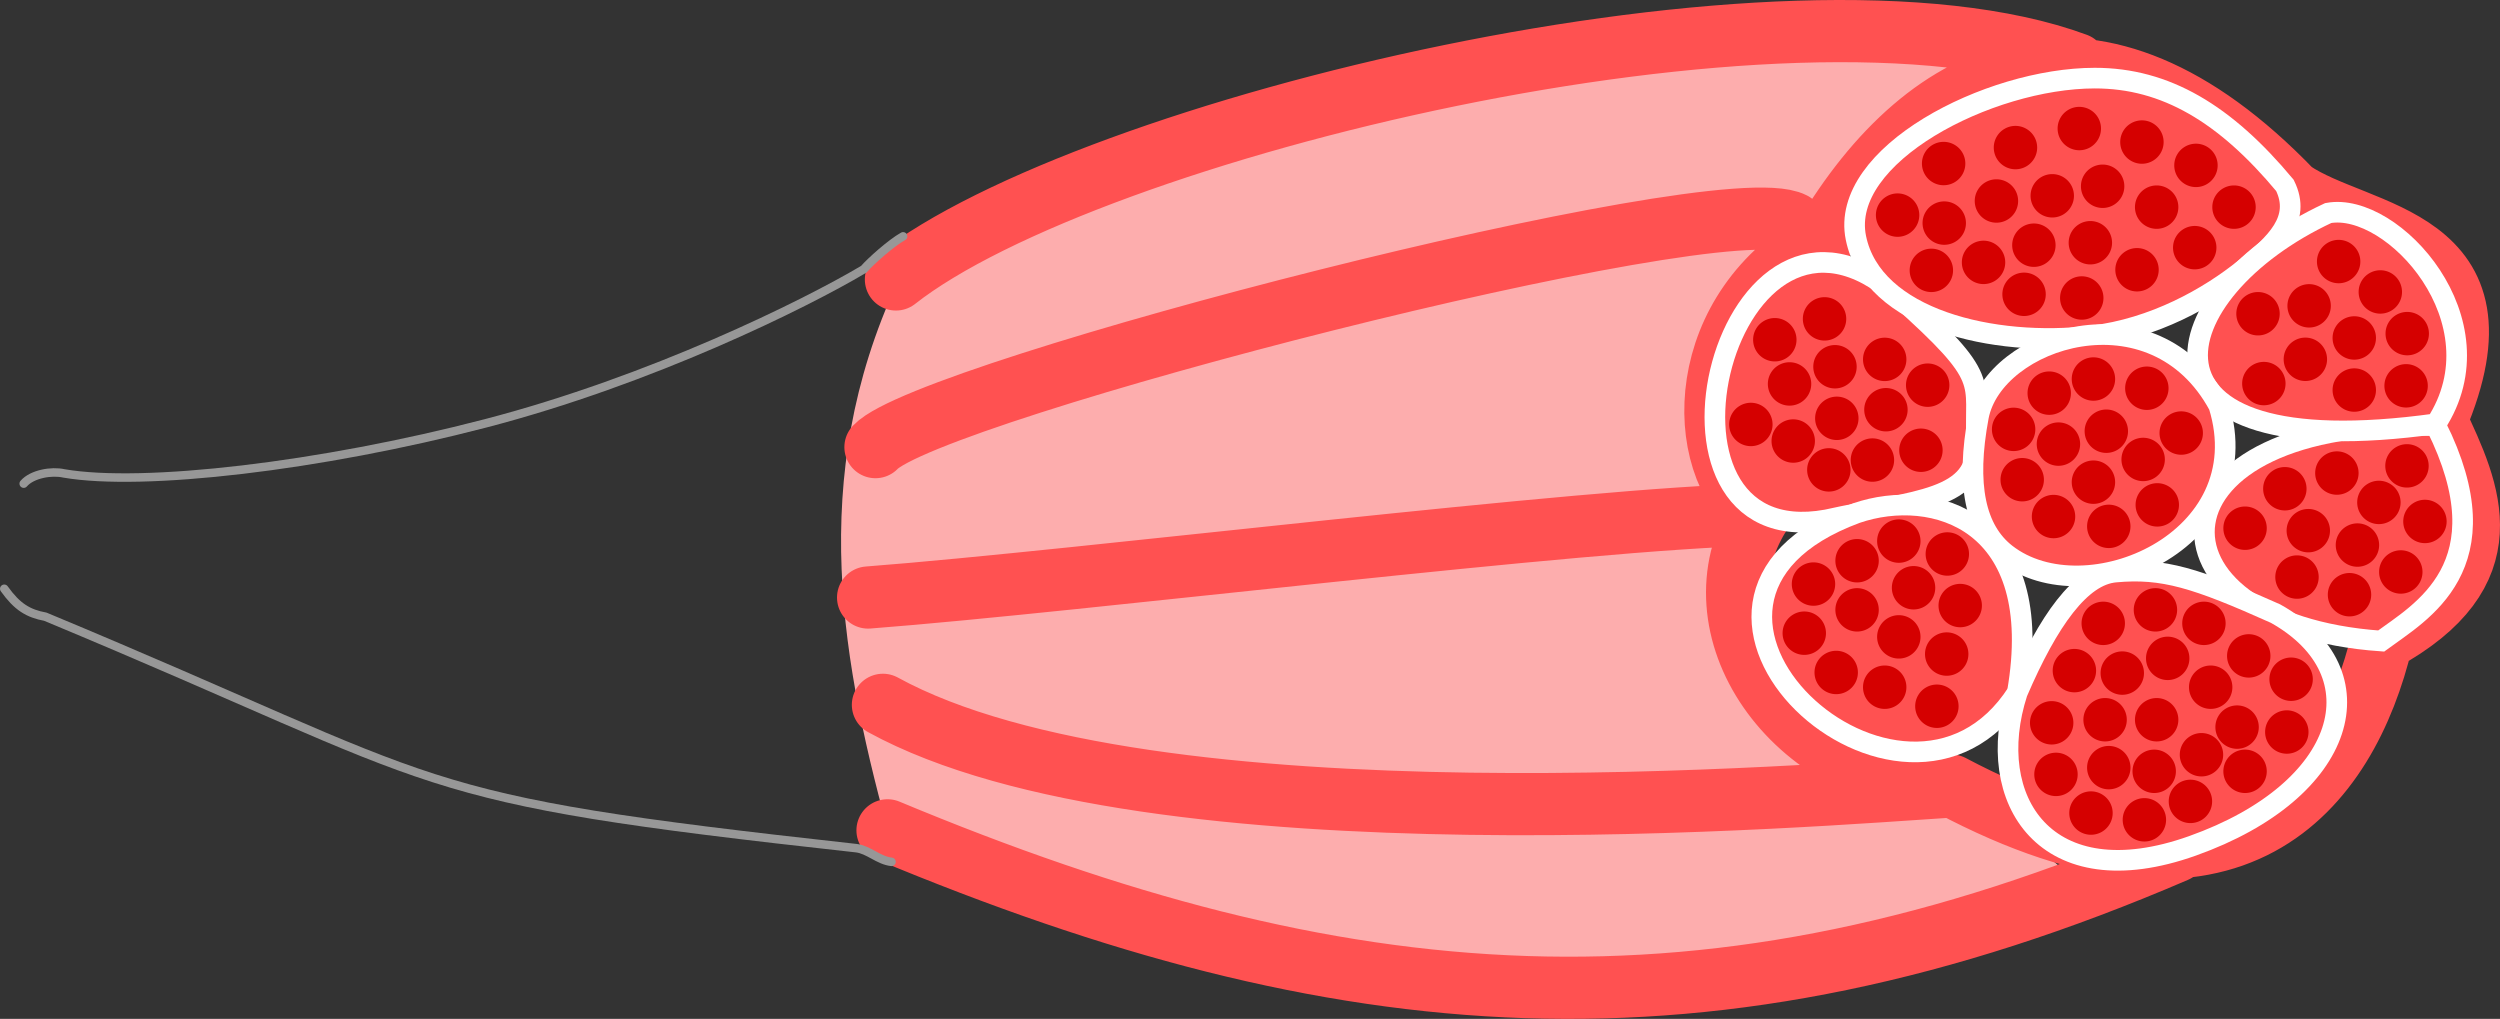 <?xml version="1.0" encoding="UTF-8" standalone="no"?>
<!-- Created with Inkscape (http://www.inkscape.org/) -->
<svg
   xmlns:dc="http://purl.org/dc/elements/1.1/"
   xmlns:cc="http://creativecommons.org/ns#"
   xmlns:rdf="http://www.w3.org/1999/02/22-rdf-syntax-ns#"
   xmlns:svg="http://www.w3.org/2000/svg"
   xmlns="http://www.w3.org/2000/svg"
   xmlns:sodipodi="http://sodipodi.sourceforge.net/DTD/sodipodi-0.dtd"
   xmlns:inkscape="http://www.inkscape.org/namespaces/inkscape"
   width="363.597"
   height="148.186"
   id="svg3014"
   sodipodi:version="0.32"
   inkscape:version="0.46"
   sodipodi:docname="musculus diagram.svg"
   inkscape:output_extension="org.inkscape.output.svg.inkscape"
   version="1.0">
  <rect width="100%" height="100%" fill="#333333" stroke="none"/>
  <defs
     id="defs3016">
    <inkscape:perspective
       sodipodi:type="inkscape:persp3d"
       inkscape:vp_x="0 : 526.18109 : 1"
       inkscape:vp_y="0 : 1000 : 0"
       inkscape:vp_z="744.09448 : 526.18109 : 1"
       inkscape:persp3d-origin="372.04724 : 350.78739 : 1"
       id="perspective3022" />
  </defs>
  <sodipodi:namedview
     id="base"
     pagecolor="#ffffff"
     bordercolor="#666666"
     borderopacity="1.0"
     gridtolerance="10000"
     guidetolerance="10"
     objecttolerance="10"
     inkscape:pageopacity="0.0"
     inkscape:pageshadow="2"
     inkscape:zoom="0.35"
     inkscape:cx="375"
     inkscape:cy="520"
     inkscape:document-units="px"
     inkscape:current-layer="layer1"
     showgrid="false" />
  <g
     inkscape:label="Layer 1"
     inkscape:groupmode="layer"
     id="layer1"
     transform="translate(0,-904.176)">
    <path
       style="opacity:0.99;fill:#ffafaf;fill-opacity:1;fill-rule:nonzero;stroke:none;stroke-width:1.235;stroke-linecap:round;stroke-linejoin:round;marker:none;marker-start:none;marker-mid:none;marker-end:none;stroke-miterlimit:4;stroke-dashoffset:0;stroke-opacity:1;visibility:visible;display:inline;overflow:visible;enable-background:accumulate"
       d="M 130.506,945.283 C 179.876,918.498 236.711,907.081 291.791,908.855 C 281.231,917.741 279.823,917.417 271.992,924.952 C 265.958,930.758 252.628,944.422 249.86,950.852 C 245.874,960.112 248.404,972.831 249.801,981.96 C 251.356,992.117 252.289,1001.668 263.674,1012.284 C 270.237,1018.404 281.67,1020.121 293.177,1025.645 C 297.965,1027.944 300.39,1031.688 305.208,1034.583 C 243.998,1047.43 213.449,1055.776 129.799,1027.338 C 122.344,1000.686 117.303,973.814 130.506,945.283 z"
       id="path3700"
       sodipodi:nodetypes="ccsssssccc" />
    <path
       style="fill:none;fill-rule:evenodd;stroke:#ff5151;stroke-width:9.044;stroke-linecap:round;stroke-linejoin:round;stroke-miterlimit:4;stroke-dasharray:none;stroke-opacity:1"
       d="M 283.431,1018.587 C 265.352,1019.711 167.363,1028.063 128.411,1006.684 M 346.421,997.323 C 341.327,1018.667 324.928,1040.217 283.798,1018.425 C 260.332,1017.416 245.812,995.288 255.889,979.111 C 246.052,971.454 246.338,948.924 265.311,938.843 C 280.352,913.411 304.713,902.226 333.339,931.985 C 343.04,938.686 365.797,938.316 354.301,965.32 C 359.28,975.888 364.606,987.36 346.421,997.323 z M 260.761,936.635 C 250.222,931.196 135.045,960.986 127.326,969.206 M 255.7,979.032 C 230.762,979.512 157.524,988.676 126.255,991.079 M 316.434,1027.986 C 248.4,1057.272 194.865,1052.384 129.079,1024.938 M 130.303,944.82 C 158.148,922.906 260.271,898.078 301.954,913.486"
       id="path3712"
       sodipodi:nodetypes="csccccccccscccccs" />
    <path
       style="fill:#ff5151;fill-opacity:1;fill-rule:evenodd;stroke:#ffffff;stroke-width:3;stroke-linecap:butt;stroke-linejoin:miter;stroke-miterlimit:4;stroke-dasharray:none;stroke-opacity:1"
       d="M 276.218,947.397 C 289.811,959.554 287.061,959.427 287.487,968.225 C 287.917,977.082 278.566,976.895 265.667,979.776 C 236.221,985.131 251.062,924.896 276.218,947.397 z"
       id="path3714"
       sodipodi:nodetypes="cscs" />
    <path
       style="fill:#ff5151;fill-opacity:1;fill-rule:evenodd;stroke:#ffffff;stroke-width:3;stroke-linecap:butt;stroke-linejoin:miter;stroke-miterlimit:4;stroke-dasharray:none;stroke-opacity:1"
       d="M 269.986,978.799 C 281.168,974.966 297.75,979.771 293.393,1004.911 C 276.886,1030.634 234.541,991.889 269.986,978.799 z"
       id="path3716"
       sodipodi:nodetypes="ccc" />
    <path
       style="fill:#ff5151;fill-opacity:1;fill-rule:evenodd;stroke:#ffffff;stroke-width:3;stroke-linecap:butt;stroke-linejoin:miter;stroke-miterlimit:4;stroke-dasharray:none;stroke-opacity:1"
       d="M 354.291,966.102 C 364.498,986.585 351.931,993.245 346.31,997.405 C 310.166,994.872 311.526,964.419 354.291,966.102 z"
       id="path3718"
       sodipodi:nodetypes="ccc" />
    <path
       style="fill:#ff5151;fill-opacity:1;fill-rule:evenodd;stroke:#ffffff;stroke-width:3;stroke-linecap:butt;stroke-linejoin:miter;stroke-miterlimit:4;stroke-dasharray:none;stroke-opacity:1"
       d="M 330.954,993.419 C 319.36,988.23 314.625,986.736 307.619,987.382 C 302.621,987.844 297.93,994.345 293.393,1004.911 C 288.354,1020.478 297.513,1034.811 318.877,1027.195 C 341.521,1019.122 346.3,1002.017 330.954,993.419 z"
       id="path3720"
       sodipodi:nodetypes="cscsc" />
    <path
       style="fill:#ff5151;fill-opacity:1;fill-rule:evenodd;stroke:#ffffff;stroke-width:3;stroke-linecap:butt;stroke-linejoin:miter;stroke-miterlimit:4;stroke-dasharray:none;stroke-opacity:1"
       d="M 332.315,931.138 C 334.776,936.129 330.912,939.649 326.523,943.198 C 321.213,947.491 313.255,951.958 304.214,953.037 C 290.042,954.728 272.334,950.66 269.919,938.767 C 267.48,926.749 289.231,915.548 304.65,915.537 C 314.964,915.529 323.63,920.709 332.315,931.138 z"
       id="path3722"
       sodipodi:nodetypes="cssssc" />
    <path
       style="fill:#ff5151;fill-opacity:1;fill-rule:evenodd;stroke:#ffffff;stroke-width:3;stroke-linecap:butt;stroke-linejoin:miter;stroke-miterlimit:4;stroke-dasharray:none;stroke-opacity:1"
       d="M 338.616,935.161 C 347.989,933.437 363.973,950.924 354.289,965.808 C 307.404,972.335 314.216,946.525 338.616,935.161 z"
       id="path3724"
       sodipodi:nodetypes="ccc" />
    <path
       style="fill:#ff5151;fill-opacity:1;fill-rule:evenodd;stroke:#ffffff;stroke-width:3;stroke-linecap:butt;stroke-linejoin:miter;stroke-miterlimit:4;stroke-dasharray:none;stroke-opacity:1"
       d="M 322.703,963.175 C 328.805,982.89 303.308,993.725 291.763,984.745 C 287.299,981.274 285.869,974.722 287.745,964.755 C 289.967,953.287 313.274,945.668 322.703,963.175 z"
       id="path3726"
       sodipodi:nodetypes="cscc" />
    <path
       sodipodi:type="arc"
       style="fill:#d50000;fill-opacity:1;fill-rule:evenodd;stroke:none;stroke-width:1;stroke-linecap:butt;stroke-linejoin:miter;marker:none;marker-start:none;marker-mid:none;marker-end:none;stroke-miterlimit:4;stroke-dasharray:none;stroke-dashoffset:0;stroke-opacity:1;visibility:visible;display:inline;overflow:visible;enable-background:accumulate"
       id="path3728"
       sodipodi:cx="694.8587"
       sodipodi:cy="1243.1548"
       sodipodi:rx="4.4194174"
       sodipodi:ry="4.4194174"
       d="M 699.278,1243.155 A 4.419,4.419 0 1 1 690.439,1243.155 A 4.419,4.419 0 1 1 699.278,1243.155 z"
       transform="matrix(0.714,0,0,0.714,-156.256,85.364)" />
    <path
       sodipodi:type="arc"
       style="fill:#d50000;fill-opacity:1;fill-rule:evenodd;stroke:none;stroke-width:1;stroke-linecap:butt;stroke-linejoin:miter;marker:none;marker-start:none;marker-mid:none;marker-end:none;stroke-miterlimit:4;stroke-dasharray:none;stroke-dashoffset:0;stroke-opacity:1;visibility:visible;display:inline;overflow:visible;enable-background:accumulate"
       id="path3730"
       sodipodi:cx="694.8587"
       sodipodi:cy="1243.1548"
       sodipodi:rx="4.4194174"
       sodipodi:ry="4.4194174"
       d="M 699.278,1243.155 A 4.419,4.419 0 1 1 690.439,1243.155 A 4.419,4.419 0 1 1 699.278,1243.155 z"
       transform="matrix(0.714,0,0,0.714,-146.061,84.319)" />
    <path
       sodipodi:type="arc"
       style="fill:#d50000;fill-opacity:1;fill-rule:evenodd;stroke:none;stroke-width:1;stroke-linecap:butt;stroke-linejoin:miter;marker:none;marker-start:none;marker-mid:none;marker-end:none;stroke-miterlimit:4;stroke-dasharray:none;stroke-dashoffset:0;stroke-opacity:1;visibility:visible;display:inline;overflow:visible;enable-background:accumulate"
       id="path3732"
       sodipodi:cx="694.8587"
       sodipodi:cy="1243.1548"
       sodipodi:rx="4.4194174"
       sodipodi:ry="4.4194174"
       d="M 699.278,1243.155 A 4.419,4.419 0 1 1 690.439,1243.155 A 4.419,4.419 0 1 1 699.278,1243.155 z"
       transform="matrix(0.714,0,0,0.714,-153.267,95.836)" />
    <path
       sodipodi:type="arc"
       style="fill:#d50000;fill-opacity:1;fill-rule:evenodd;stroke:none;stroke-width:1;stroke-linecap:butt;stroke-linejoin:miter;marker:none;marker-start:none;marker-mid:none;marker-end:none;stroke-miterlimit:4;stroke-dasharray:none;stroke-dashoffset:0;stroke-opacity:1;visibility:visible;display:inline;overflow:visible;enable-background:accumulate"
       id="path3734"
       sodipodi:cx="694.8587"
       sodipodi:cy="1243.1548"
       sodipodi:rx="4.4194174"
       sodipodi:ry="4.4194174"
       d="M 699.278,1243.155 A 4.419,4.419 0 1 1 690.439,1243.155 A 4.419,4.419 0 1 1 699.278,1243.155 z"
       transform="matrix(0.714,0,0,0.714,-146.96,99.75)" />
    <path
       sodipodi:type="arc"
       style="fill:#d50000;fill-opacity:1;fill-rule:evenodd;stroke:none;stroke-width:1;stroke-linecap:butt;stroke-linejoin:miter;marker:none;marker-start:none;marker-mid:none;marker-end:none;stroke-miterlimit:4;stroke-dasharray:none;stroke-dashoffset:0;stroke-opacity:1;visibility:visible;display:inline;overflow:visible;enable-background:accumulate"
       id="path3736"
       sodipodi:cx="694.8587"
       sodipodi:cy="1243.1548"
       sodipodi:rx="4.4194174"
       sodipodi:ry="4.4194174"
       d="M 699.278,1243.155 A 4.419,4.419 0 1 1 690.439,1243.155 A 4.419,4.419 0 1 1 699.278,1243.155 z"
       transform="matrix(0.714,0,0,0.714,-154.42,103.057)" />
    <path
       sodipodi:type="arc"
       style="fill:#d50000;fill-opacity:1;fill-rule:evenodd;stroke:none;stroke-width:1;stroke-linecap:butt;stroke-linejoin:miter;marker:none;marker-start:none;marker-mid:none;marker-end:none;stroke-miterlimit:4;stroke-dasharray:none;stroke-dashoffset:0;stroke-opacity:1;visibility:visible;display:inline;overflow:visible;enable-background:accumulate"
       id="path3738"
       sodipodi:cx="694.8587"
       sodipodi:cy="1243.1548"
       sodipodi:rx="4.4194174"
       sodipodi:ry="4.4194174"
       d="M 699.278,1243.155 A 4.419,4.419 0 1 1 690.439,1243.155 A 4.419,4.419 0 1 1 699.278,1243.155 z"
       transform="matrix(0.714,0,0,0.714,-162.057,100.491)" />
    <path
       sodipodi:type="arc"
       style="fill:#d50000;fill-opacity:1;fill-rule:evenodd;stroke:none;stroke-width:1;stroke-linecap:butt;stroke-linejoin:miter;marker:none;marker-start:none;marker-mid:none;marker-end:none;stroke-miterlimit:4;stroke-dasharray:none;stroke-dashoffset:0;stroke-opacity:1;visibility:visible;display:inline;overflow:visible;enable-background:accumulate"
       id="path3740"
       sodipodi:cx="694.8587"
       sodipodi:cy="1243.1548"
       sodipodi:rx="4.4194174"
       sodipodi:ry="4.4194174"
       d="M 699.278,1243.155 A 4.419,4.419 0 1 1 690.439,1243.155 A 4.419,4.419 0 1 1 699.278,1243.155 z"
       transform="matrix(0.714,0,0,0.714,-163.824,87.647)" />
    <path
       sodipodi:type="arc"
       style="fill:#d50000;fill-opacity:1;fill-rule:evenodd;stroke:none;stroke-width:1;stroke-linecap:butt;stroke-linejoin:miter;marker:none;marker-start:none;marker-mid:none;marker-end:none;stroke-miterlimit:4;stroke-dasharray:none;stroke-dashoffset:0;stroke-opacity:1;visibility:visible;display:inline;overflow:visible;enable-background:accumulate"
       id="path3742"
       sodipodi:cx="694.8587"
       sodipodi:cy="1243.1548"
       sodipodi:rx="4.4194174"
       sodipodi:ry="4.4194174"
       d="M 699.278,1243.155 A 4.419,4.419 0 1 1 690.439,1243.155 A 4.419,4.419 0 1 1 699.278,1243.155 z"
       transform="matrix(0.714,0,0,0.714,-153.726,73.292)" />
    <path
       sodipodi:type="arc"
       style="fill:#d50000;fill-opacity:1;fill-rule:evenodd;stroke:none;stroke-width:1;stroke-linecap:butt;stroke-linejoin:miter;marker:none;marker-start:none;marker-mid:none;marker-end:none;stroke-miterlimit:4;stroke-dasharray:none;stroke-dashoffset:0;stroke-opacity:1;visibility:visible;display:inline;overflow:visible;enable-background:accumulate"
       id="path3744"
       sodipodi:cx="694.8587"
       sodipodi:cy="1243.1548"
       sodipodi:rx="4.4194174"
       sodipodi:ry="4.4194174"
       d="M 699.278,1243.155 A 4.419,4.419 0 1 1 690.439,1243.155 A 4.419,4.419 0 1 1 699.278,1243.155 z"
       transform="matrix(0.714,0,0,0.714,-153.726,65.716)" />
    <path
       sodipodi:type="arc"
       style="fill:#d50000;fill-opacity:1;fill-rule:evenodd;stroke:none;stroke-width:1;stroke-linecap:butt;stroke-linejoin:miter;marker:none;marker-start:none;marker-mid:none;marker-end:none;stroke-miterlimit:4;stroke-dasharray:none;stroke-dashoffset:0;stroke-opacity:1;visibility:visible;display:inline;overflow:visible;enable-background:accumulate"
       id="path3746"
       sodipodi:cx="694.8587"
       sodipodi:cy="1243.1548"
       sodipodi:rx="4.4194174"
       sodipodi:ry="4.4194174"
       d="M 699.278,1243.155 A 4.419,4.419 0 1 1 690.439,1243.155 A 4.419,4.419 0 1 1 699.278,1243.155 z"
       transform="matrix(0.714,0,0,0.714,-167.727,62.193)" />
    <path
       sodipodi:type="arc"
       style="fill:#d50000;fill-opacity:1;fill-rule:evenodd;stroke:none;stroke-width:1;stroke-linecap:butt;stroke-linejoin:miter;marker:none;marker-start:none;marker-mid:none;marker-end:none;stroke-miterlimit:4;stroke-dasharray:none;stroke-dashoffset:0;stroke-opacity:1;visibility:visible;display:inline;overflow:visible;enable-background:accumulate"
       id="path3748"
       sodipodi:cx="694.8587"
       sodipodi:cy="1243.1548"
       sodipodi:rx="4.4194174"
       sodipodi:ry="4.4194174"
       d="M 699.278,1243.155 A 4.419,4.419 0 1 1 690.439,1243.155 A 4.419,4.419 0 1 1 699.278,1243.155 z"
       transform="matrix(0.714,0,0,0.714,-160.292,61.044)" />
    <path
       sodipodi:type="arc"
       style="fill:#d50000;fill-opacity:1;fill-rule:evenodd;stroke:none;stroke-width:1;stroke-linecap:butt;stroke-linejoin:miter;marker:none;marker-start:none;marker-mid:none;marker-end:none;stroke-miterlimit:4;stroke-dasharray:none;stroke-dashoffset:0;stroke-opacity:1;visibility:visible;display:inline;overflow:visible;enable-background:accumulate"
       id="path3750"
       sodipodi:cx="694.8587"
       sodipodi:cy="1243.1548"
       sodipodi:rx="4.4194174"
       sodipodi:ry="4.4194174"
       d="M 699.278,1243.155 A 4.419,4.419 0 1 1 690.439,1243.155 A 4.419,4.419 0 1 1 699.278,1243.155 z"
       transform="matrix(0.714,0,0,0.714,-155.999,54.604)" />
    <path
       sodipodi:type="arc"
       style="fill:#d50000;fill-opacity:1;fill-rule:evenodd;stroke:none;stroke-width:1;stroke-linecap:butt;stroke-linejoin:miter;marker:none;marker-start:none;marker-mid:none;marker-end:none;stroke-miterlimit:4;stroke-dasharray:none;stroke-dashoffset:0;stroke-opacity:1;visibility:visible;display:inline;overflow:visible;enable-background:accumulate"
       id="path3752"
       sodipodi:cx="694.8587"
       sodipodi:cy="1243.1548"
       sodipodi:rx="4.4194174"
       sodipodi:ry="4.4194174"
       d="M 699.278,1243.155 A 4.419,4.419 0 1 1 690.439,1243.155 A 4.419,4.419 0 1 1 699.278,1243.155 z"
       transform="matrix(0.714,0,0,0.714,-149.938,59.024)" />
    <path
       sodipodi:type="arc"
       style="fill:#d50000;fill-opacity:1;fill-rule:evenodd;stroke:none;stroke-width:1;stroke-linecap:butt;stroke-linejoin:miter;marker:none;marker-start:none;marker-mid:none;marker-end:none;stroke-miterlimit:4;stroke-dasharray:none;stroke-dashoffset:0;stroke-opacity:1;visibility:visible;display:inline;overflow:visible;enable-background:accumulate"
       id="path3754"
       sodipodi:cx="694.8587"
       sodipodi:cy="1243.1548"
       sodipodi:rx="4.4194174"
       sodipodi:ry="4.4194174"
       d="M 699.278,1243.155 A 4.419,4.419 0 1 1 690.439,1243.155 A 4.419,4.419 0 1 1 699.278,1243.155 z"
       transform="matrix(0.714,0,0,0.714,-146.024,65.085)" />
    <path
       sodipodi:type="arc"
       style="fill:#d50000;fill-opacity:1;fill-rule:evenodd;stroke:none;stroke-width:1;stroke-linecap:butt;stroke-linejoin:miter;marker:none;marker-start:none;marker-mid:none;marker-end:none;stroke-miterlimit:4;stroke-dasharray:none;stroke-dashoffset:0;stroke-opacity:1;visibility:visible;display:inline;overflow:visible;enable-background:accumulate"
       id="path3756"
       sodipodi:cx="694.8587"
       sodipodi:cy="1243.1548"
       sodipodi:rx="4.4194174"
       sodipodi:ry="4.4194174"
       d="M 699.278,1243.155 A 4.419,4.419 0 1 1 690.439,1243.155 A 4.419,4.419 0 1 1 699.278,1243.155 z"
       transform="matrix(0.714,0,0,0.714,-146.188,72.677)" />
    <path
       sodipodi:type="arc"
       style="fill:#d50000;fill-opacity:1;fill-rule:evenodd;stroke:none;stroke-width:1;stroke-linecap:butt;stroke-linejoin:miter;marker:none;marker-start:none;marker-mid:none;marker-end:none;stroke-miterlimit:4;stroke-dasharray:none;stroke-dashoffset:0;stroke-opacity:1;visibility:visible;display:inline;overflow:visible;enable-background:accumulate"
       id="path3758"
       sodipodi:cx="694.8587"
       sodipodi:cy="1243.1548"
       sodipodi:rx="4.4194174"
       sodipodi:ry="4.4194174"
       d="M 699.278,1243.155 A 4.419,4.419 0 1 1 690.439,1243.155 A 4.419,4.419 0 1 1 699.278,1243.155 z"
       transform="matrix(0.714,0,0,0.714,-160.84,68.82)" />
    <path
       sodipodi:type="arc"
       style="fill:#d50000;fill-opacity:1;fill-rule:evenodd;stroke:none;stroke-width:1;stroke-linecap:butt;stroke-linejoin:miter;marker:none;marker-start:none;marker-mid:none;marker-end:none;stroke-miterlimit:4;stroke-dasharray:none;stroke-dashoffset:0;stroke-opacity:1;visibility:visible;display:inline;overflow:visible;enable-background:accumulate"
       id="path3760"
       sodipodi:cx="694.8587"
       sodipodi:cy="1243.1548"
       sodipodi:rx="4.4194174"
       sodipodi:ry="4.4194174"
       d="M 699.278,1243.155 A 4.419,4.419 0 1 1 690.439,1243.155 A 4.419,4.419 0 1 1 699.278,1243.155 z"
       transform="matrix(0.714,0,0,0.714,-166.877,72.35)" />
    <path
       sodipodi:type="arc"
       style="fill:#d50000;fill-opacity:1;fill-rule:evenodd;stroke:none;stroke-width:1;stroke-linecap:butt;stroke-linejoin:miter;marker:none;marker-start:none;marker-mid:none;marker-end:none;stroke-miterlimit:4;stroke-dasharray:none;stroke-dashoffset:0;stroke-opacity:1;visibility:visible;display:inline;overflow:visible;enable-background:accumulate"
       id="path3762"
       sodipodi:cx="694.8587"
       sodipodi:cy="1243.1548"
       sodipodi:rx="4.4194174"
       sodipodi:ry="4.4194174"
       d="M 699.278,1243.155 A 4.419,4.419 0 1 1 690.439,1243.155 A 4.419,4.419 0 1 1 699.278,1243.155 z"
       transform="matrix(0.714,0,0,0.714,-190.235,107.224)" />
    <path
       sodipodi:type="arc"
       style="fill:#d50000;fill-opacity:1;fill-rule:evenodd;stroke:none;stroke-width:1;stroke-linecap:butt;stroke-linejoin:miter;marker:none;marker-start:none;marker-mid:none;marker-end:none;stroke-miterlimit:4;stroke-dasharray:none;stroke-dashoffset:0;stroke-opacity:1;visibility:visible;display:inline;overflow:visible;enable-background:accumulate"
       id="path3764"
       sodipodi:cx="694.8587"
       sodipodi:cy="1243.1548"
       sodipodi:rx="4.4194174"
       sodipodi:ry="4.4194174"
       d="M 699.278,1243.155 A 4.419,4.419 0 1 1 690.439,1243.155 A 4.419,4.419 0 1 1 699.278,1243.155 z"
       transform="matrix(0.714,0,0,0.714,-197.735,121.689)" />
    <path
       sodipodi:type="arc"
       style="fill:#d50000;fill-opacity:1;fill-rule:evenodd;stroke:none;stroke-width:1;stroke-linecap:butt;stroke-linejoin:miter;marker:none;marker-start:none;marker-mid:none;marker-end:none;stroke-miterlimit:4;stroke-dasharray:none;stroke-dashoffset:0;stroke-opacity:1;visibility:visible;display:inline;overflow:visible;enable-background:accumulate"
       id="path3766"
       sodipodi:cx="694.8587"
       sodipodi:cy="1243.1548"
       sodipodi:rx="4.4194174"
       sodipodi:ry="4.4194174"
       d="M 699.278,1243.155 A 4.419,4.419 0 1 1 690.439,1243.155 A 4.419,4.419 0 1 1 699.278,1243.155 z"
       transform="matrix(0.714,0,0,0.714,-194.431,114.099)" />
    <path
       sodipodi:type="arc"
       style="fill:#d50000;fill-opacity:1;fill-rule:evenodd;stroke:none;stroke-width:1;stroke-linecap:butt;stroke-linejoin:miter;marker:none;marker-start:none;marker-mid:none;marker-end:none;stroke-miterlimit:4;stroke-dasharray:none;stroke-dashoffset:0;stroke-opacity:1;visibility:visible;display:inline;overflow:visible;enable-background:accumulate"
       id="path3768"
       sodipodi:cx="694.8587"
       sodipodi:cy="1243.1548"
       sodipodi:rx="4.4194174"
       sodipodi:ry="4.4194174"
       d="M 699.278,1243.155 A 4.419,4.419 0 1 1 690.439,1243.155 A 4.419,4.419 0 1 1 699.278,1243.155 z"
       transform="matrix(0.714,0,0,0.714,-182.645,105.26)" />
    <path
       sodipodi:type="arc"
       style="fill:#d50000;fill-opacity:1;fill-rule:evenodd;stroke:none;stroke-width:1;stroke-linecap:butt;stroke-linejoin:miter;marker:none;marker-start:none;marker-mid:none;marker-end:none;stroke-miterlimit:4;stroke-dasharray:none;stroke-dashoffset:0;stroke-opacity:1;visibility:visible;display:inline;overflow:visible;enable-background:accumulate"
       id="path3770"
       sodipodi:cx="694.8587"
       sodipodi:cy="1243.1548"
       sodipodi:rx="4.4194174"
       sodipodi:ry="4.4194174"
       d="M 699.278,1243.155 A 4.419,4.419 0 1 1 690.439,1243.155 A 4.419,4.419 0 1 1 699.278,1243.155 z"
       transform="matrix(0.714,0,0,0.714,-175.592,107.224)" />
    <path
       sodipodi:type="arc"
       style="fill:#d50000;fill-opacity:1;fill-rule:evenodd;stroke:none;stroke-width:1;stroke-linecap:butt;stroke-linejoin:miter;marker:none;marker-start:none;marker-mid:none;marker-end:none;stroke-miterlimit:4;stroke-dasharray:none;stroke-dashoffset:0;stroke-opacity:1;visibility:visible;display:inline;overflow:visible;enable-background:accumulate"
       id="path3772"
       sodipodi:cx="694.8587"
       sodipodi:cy="1243.1548"
       sodipodi:rx="4.4194174"
       sodipodi:ry="4.4194174"
       d="M 699.278,1243.155 A 4.419,4.419 0 1 1 690.439,1243.155 A 4.419,4.419 0 1 1 699.278,1243.155 z"
       transform="matrix(0.714,0,0,0.714,-169.61,128.742)" />
    <path
       sodipodi:type="arc"
       style="fill:#d50000;fill-opacity:1;fill-rule:evenodd;stroke:none;stroke-width:1;stroke-linecap:butt;stroke-linejoin:miter;marker:none;marker-start:none;marker-mid:none;marker-end:none;stroke-miterlimit:4;stroke-dasharray:none;stroke-dashoffset:0;stroke-opacity:1;visibility:visible;display:inline;overflow:visible;enable-background:accumulate"
       id="path3774"
       sodipodi:cx="694.8587"
       sodipodi:cy="1243.1548"
       sodipodi:rx="4.4194174"
       sodipodi:ry="4.4194174"
       d="M 699.278,1243.155 A 4.419,4.419 0 1 1 690.439,1243.155 A 4.419,4.419 0 1 1 699.278,1243.155 z"
       transform="matrix(0.714,0,0,0.714,-192.02,134.814)" />
    <path
       sodipodi:type="arc"
       style="fill:#d50000;fill-opacity:1;fill-rule:evenodd;stroke:none;stroke-width:1;stroke-linecap:butt;stroke-linejoin:miter;marker:none;marker-start:none;marker-mid:none;marker-end:none;stroke-miterlimit:4;stroke-dasharray:none;stroke-dashoffset:0;stroke-opacity:1;visibility:visible;display:inline;overflow:visible;enable-background:accumulate"
       id="path3776"
       sodipodi:cx="694.8587"
       sodipodi:cy="1243.1548"
       sodipodi:rx="4.4194174"
       sodipodi:ry="4.4194174"
       d="M 699.278,1243.155 A 4.419,4.419 0 1 1 690.439,1243.155 A 4.419,4.419 0 1 1 699.278,1243.155 z"
       transform="matrix(0.714,0,0,0.714,-197.11,129.189)" />
    <path
       sodipodi:type="arc"
       style="fill:#d50000;fill-opacity:1;fill-rule:evenodd;stroke:none;stroke-width:1;stroke-linecap:butt;stroke-linejoin:miter;marker:none;marker-start:none;marker-mid:none;marker-end:none;stroke-miterlimit:4;stroke-dasharray:none;stroke-dashoffset:0;stroke-opacity:1;visibility:visible;display:inline;overflow:visible;enable-background:accumulate"
       id="path3778"
       sodipodi:cx="694.8587"
       sodipodi:cy="1243.1548"
       sodipodi:rx="4.4194174"
       sodipodi:ry="4.4194174"
       d="M 699.278,1243.155 A 4.419,4.419 0 1 1 690.439,1243.155 A 4.419,4.419 0 1 1 699.278,1243.155 z"
       transform="matrix(0.714,0,0,0.714,-177.556,133.117)" />
    <path
       sodipodi:type="arc"
       style="fill:#d50000;fill-opacity:1;fill-rule:evenodd;stroke:none;stroke-width:1;stroke-linecap:butt;stroke-linejoin:miter;marker:none;marker-start:none;marker-mid:none;marker-end:none;stroke-miterlimit:4;stroke-dasharray:none;stroke-dashoffset:0;stroke-opacity:1;visibility:visible;display:inline;overflow:visible;enable-background:accumulate"
       id="path3780"
       sodipodi:cx="694.8587"
       sodipodi:cy="1243.1548"
       sodipodi:rx="4.4194174"
       sodipodi:ry="4.4194174"
       d="M 699.278,1243.155 A 4.419,4.419 0 1 1 690.439,1243.155 A 4.419,4.419 0 1 1 699.278,1243.155 z"
       transform="matrix(0.714,0,0,0.714,-163.538,123.028)" />
    <path
       sodipodi:type="arc"
       style="fill:#d50000;fill-opacity:1;fill-rule:evenodd;stroke:none;stroke-width:1;stroke-linecap:butt;stroke-linejoin:miter;marker:none;marker-start:none;marker-mid:none;marker-end:none;stroke-miterlimit:4;stroke-dasharray:none;stroke-dashoffset:0;stroke-opacity:1;visibility:visible;display:inline;overflow:visible;enable-background:accumulate"
       id="path3782"
       sodipodi:cx="694.8587"
       sodipodi:cy="1243.1548"
       sodipodi:rx="4.4194174"
       sodipodi:ry="4.4194174"
       d="M 699.278,1243.155 A 4.419,4.419 0 1 1 690.439,1243.155 A 4.419,4.419 0 1 1 699.278,1243.155 z"
       transform="matrix(0.714,0,0,0.714,-184.252,135.796)" />
    <path
       sodipodi:type="arc"
       style="fill:#d50000;fill-opacity:1;fill-rule:evenodd;stroke:none;stroke-width:1;stroke-linecap:butt;stroke-linejoin:miter;marker:none;marker-start:none;marker-mid:none;marker-end:none;stroke-miterlimit:4;stroke-dasharray:none;stroke-dashoffset:0;stroke-opacity:1;visibility:visible;display:inline;overflow:visible;enable-background:accumulate"
       id="path3784"
       sodipodi:cx="694.8587"
       sodipodi:cy="1243.1548"
       sodipodi:rx="4.4194174"
       sodipodi:ry="4.4194174"
       d="M 699.278,1243.155 A 4.419,4.419 0 1 1 690.439,1243.155 A 4.419,4.419 0 1 1 699.278,1243.155 z"
       transform="matrix(0.714,0,0,0.714,-191.663,86.689)" />
    <path
       sodipodi:type="arc"
       style="fill:#d50000;fill-opacity:1;fill-rule:evenodd;stroke:none;stroke-width:1;stroke-linecap:butt;stroke-linejoin:miter;marker:none;marker-start:none;marker-mid:none;marker-end:none;stroke-miterlimit:4;stroke-dasharray:none;stroke-dashoffset:0;stroke-opacity:1;visibility:visible;display:inline;overflow:visible;enable-background:accumulate"
       id="path3786"
       sodipodi:cx="694.8587"
       sodipodi:cy="1243.1548"
       sodipodi:rx="4.4194174"
       sodipodi:ry="4.4194174"
       d="M 699.278,1243.155 A 4.419,4.419 0 1 1 690.439,1243.155 A 4.419,4.419 0 1 1 699.278,1243.155 z"
       transform="matrix(0.714,0,0,0.714,-184.431,83.385)" />
    <path
       sodipodi:type="arc"
       style="fill:#d50000;fill-opacity:1;fill-rule:evenodd;stroke:none;stroke-width:1;stroke-linecap:butt;stroke-linejoin:miter;marker:none;marker-start:none;marker-mid:none;marker-end:none;stroke-miterlimit:4;stroke-dasharray:none;stroke-dashoffset:0;stroke-opacity:1;visibility:visible;display:inline;overflow:visible;enable-background:accumulate"
       id="path3788"
       sodipodi:cx="694.8587"
       sodipodi:cy="1243.1548"
       sodipodi:rx="4.4194174"
       sodipodi:ry="4.4194174"
       d="M 699.278,1243.155 A 4.419,4.419 0 1 1 690.439,1243.155 A 4.419,4.419 0 1 1 699.278,1243.155 z"
       transform="matrix(0.714,0,0,0.714,-183.895,73.028)" />
    <path
       sodipodi:type="arc"
       style="fill:#d50000;fill-opacity:1;fill-rule:evenodd;stroke:none;stroke-width:1;stroke-linecap:butt;stroke-linejoin:miter;marker:none;marker-start:none;marker-mid:none;marker-end:none;stroke-miterlimit:4;stroke-dasharray:none;stroke-dashoffset:0;stroke-opacity:1;visibility:visible;display:inline;overflow:visible;enable-background:accumulate"
       id="path3790"
       sodipodi:cx="694.8587"
       sodipodi:cy="1243.1548"
       sodipodi:rx="4.4194174"
       sodipodi:ry="4.4194174"
       d="M 699.278,1243.155 A 4.419,4.419 0 1 1 690.439,1243.155 A 4.419,4.419 0 1 1 699.278,1243.155 z"
       transform="matrix(0.714,0,0,0.714,-191.663,71.689)" />
    <path
       sodipodi:type="arc"
       style="fill:#d50000;fill-opacity:1;fill-rule:evenodd;stroke:none;stroke-width:1;stroke-linecap:butt;stroke-linejoin:miter;marker:none;marker-start:none;marker-mid:none;marker-end:none;stroke-miterlimit:4;stroke-dasharray:none;stroke-dashoffset:0;stroke-opacity:1;visibility:visible;display:inline;overflow:visible;enable-background:accumulate"
       id="path3792"
       sodipodi:cx="694.8587"
       sodipodi:cy="1243.1548"
       sodipodi:rx="4.4194174"
       sodipodi:ry="4.4194174"
       d="M 699.278,1243.155 A 4.419,4.419 0 1 1 690.439,1243.155 A 4.419,4.419 0 1 1 699.278,1243.155 z"
       transform="matrix(0.714,0,0,0.714,-198.092,73.742)" />
    <path
       sodipodi:type="arc"
       style="fill:#d50000;fill-opacity:1;fill-rule:evenodd;stroke:none;stroke-width:1;stroke-linecap:butt;stroke-linejoin:miter;marker:none;marker-start:none;marker-mid:none;marker-end:none;stroke-miterlimit:4;stroke-dasharray:none;stroke-dashoffset:0;stroke-opacity:1;visibility:visible;display:inline;overflow:visible;enable-background:accumulate"
       id="path3794"
       sodipodi:cx="694.8587"
       sodipodi:cy="1243.1548"
       sodipodi:rx="4.4194174"
       sodipodi:ry="4.4194174"
       d="M 699.278,1243.155 A 4.419,4.419 0 1 1 690.439,1243.155 A 4.419,4.419 0 1 1 699.278,1243.155 z"
       transform="matrix(0.714,0,0,0.714,-196.752,81.153)" />
    <path
       sodipodi:type="arc"
       style="fill:#d50000;fill-opacity:1;fill-rule:evenodd;stroke:none;stroke-width:1;stroke-linecap:butt;stroke-linejoin:miter;marker:none;marker-start:none;marker-mid:none;marker-end:none;stroke-miterlimit:4;stroke-dasharray:none;stroke-dashoffset:0;stroke-opacity:1;visibility:visible;display:inline;overflow:visible;enable-background:accumulate"
       id="path3796"
       sodipodi:cx="694.8587"
       sodipodi:cy="1243.1548"
       sodipodi:rx="4.4194174"
       sodipodi:ry="4.4194174"
       d="M 699.278,1243.155 A 4.419,4.419 0 1 1 690.439,1243.155 A 4.419,4.419 0 1 1 699.278,1243.155 z"
       transform="matrix(0.714,0,0,0.714,-189.788,79.278)" />
    <path
       sodipodi:type="arc"
       style="fill:#d50000;fill-opacity:1;fill-rule:evenodd;stroke:none;stroke-width:1;stroke-linecap:butt;stroke-linejoin:miter;marker:none;marker-start:none;marker-mid:none;marker-end:none;stroke-miterlimit:4;stroke-dasharray:none;stroke-dashoffset:0;stroke-opacity:1;visibility:visible;display:inline;overflow:visible;enable-background:accumulate"
       id="path3798"
       sodipodi:cx="694.8587"
       sodipodi:cy="1243.1548"
       sodipodi:rx="4.4194174"
       sodipodi:ry="4.4194174"
       d="M 699.278,1243.155 A 4.419,4.419 0 1 1 690.439,1243.155 A 4.419,4.419 0 1 1 699.278,1243.155 z"
       transform="matrix(0.714,0,0,0.714,-184.61,37.224)" />
    <path
       sodipodi:type="arc"
       style="fill:#d50000;fill-opacity:1;fill-rule:evenodd;stroke:none;stroke-width:1;stroke-linecap:butt;stroke-linejoin:miter;marker:none;marker-start:none;marker-mid:none;marker-end:none;stroke-miterlimit:4;stroke-dasharray:none;stroke-dashoffset:0;stroke-opacity:1;visibility:visible;display:inline;overflow:visible;enable-background:accumulate"
       id="path3800"
       sodipodi:cx="694.8587"
       sodipodi:cy="1243.1548"
       sodipodi:rx="4.4194174"
       sodipodi:ry="4.4194174"
       d="M 699.278,1243.155 A 4.419,4.419 0 1 1 690.439,1243.155 A 4.419,4.419 0 1 1 699.278,1243.155 z"
       transform="matrix(0.714,0,0,0.714,-203.002,38.028)" />
    <path
       sodipodi:type="arc"
       style="fill:#d50000;fill-opacity:1;fill-rule:evenodd;stroke:none;stroke-width:1;stroke-linecap:butt;stroke-linejoin:miter;marker:none;marker-start:none;marker-mid:none;marker-end:none;stroke-miterlimit:4;stroke-dasharray:none;stroke-dashoffset:0;stroke-opacity:1;visibility:visible;display:inline;overflow:visible;enable-background:accumulate"
       id="path3802"
       sodipodi:cx="694.8587"
       sodipodi:cy="1243.1548"
       sodipodi:rx="4.4194174"
       sodipodi:ry="4.4194174"
       d="M 699.278,1243.155 A 4.419,4.419 0 1 1 690.439,1243.155 A 4.419,4.419 0 1 1 699.278,1243.155 z"
       transform="matrix(0.714,0,0,0.714,-213.449,40.349)" />
    <path
       sodipodi:type="arc"
       style="fill:#d50000;fill-opacity:1;fill-rule:evenodd;stroke:none;stroke-width:1;stroke-linecap:butt;stroke-linejoin:miter;marker:none;marker-start:none;marker-mid:none;marker-end:none;stroke-miterlimit:4;stroke-dasharray:none;stroke-dashoffset:0;stroke-opacity:1;visibility:visible;display:inline;overflow:visible;enable-background:accumulate"
       id="path3804"
       sodipodi:cx="694.8587"
       sodipodi:cy="1243.1548"
       sodipodi:rx="4.4194174"
       sodipodi:ry="4.4194174"
       d="M 699.278,1243.155 A 4.419,4.419 0 1 1 690.439,1243.155 A 4.419,4.419 0 1 1 699.278,1243.155 z"
       transform="matrix(0.714,0,0,0.714,-213.36,49.01)" />
    <path
       sodipodi:type="arc"
       style="fill:#d50000;fill-opacity:1;fill-rule:evenodd;stroke:none;stroke-width:1;stroke-linecap:butt;stroke-linejoin:miter;marker:none;marker-start:none;marker-mid:none;marker-end:none;stroke-miterlimit:4;stroke-dasharray:none;stroke-dashoffset:0;stroke-opacity:1;visibility:visible;display:inline;overflow:visible;enable-background:accumulate"
       id="path3806"
       sodipodi:cx="694.8587"
       sodipodi:cy="1243.1548"
       sodipodi:rx="4.4194174"
       sodipodi:ry="4.4194174"
       d="M 699.278,1243.155 A 4.419,4.419 0 1 1 690.439,1243.155 A 4.419,4.419 0 1 1 699.278,1243.155 z"
       transform="matrix(0.714,0,0,0.714,-215.235,55.885)" />
    <path
       sodipodi:type="arc"
       style="fill:#d50000;fill-opacity:1;fill-rule:evenodd;stroke:none;stroke-width:1;stroke-linecap:butt;stroke-linejoin:miter;marker:none;marker-start:none;marker-mid:none;marker-end:none;stroke-miterlimit:4;stroke-dasharray:none;stroke-dashoffset:0;stroke-opacity:1;visibility:visible;display:inline;overflow:visible;enable-background:accumulate"
       id="path3808"
       sodipodi:cx="694.8587"
       sodipodi:cy="1243.1548"
       sodipodi:rx="4.4194174"
       sodipodi:ry="4.4194174"
       d="M 699.278,1243.155 A 4.419,4.419 0 1 1 690.439,1243.155 A 4.419,4.419 0 1 1 699.278,1243.155 z"
       transform="matrix(0.714,0,0,0.714,-207.645,54.724)" />
    <path
       sodipodi:type="arc"
       style="fill:#d50000;fill-opacity:1;fill-rule:evenodd;stroke:none;stroke-width:1;stroke-linecap:butt;stroke-linejoin:miter;marker:none;marker-start:none;marker-mid:none;marker-end:none;stroke-miterlimit:4;stroke-dasharray:none;stroke-dashoffset:0;stroke-opacity:1;visibility:visible;display:inline;overflow:visible;enable-background:accumulate"
       id="path3810"
       sodipodi:cx="694.8587"
       sodipodi:cy="1243.1548"
       sodipodi:rx="4.4194174"
       sodipodi:ry="4.4194174"
       d="M 699.278,1243.155 A 4.419,4.419 0 1 1 690.439,1243.155 A 4.419,4.419 0 1 1 699.278,1243.155 z"
       transform="matrix(0.714,0,0,0.714,-201.752,59.367)" />
    <path
       sodipodi:type="arc"
       style="fill:#d50000;fill-opacity:1;fill-rule:evenodd;stroke:none;stroke-width:1;stroke-linecap:butt;stroke-linejoin:miter;marker:none;marker-start:none;marker-mid:none;marker-end:none;stroke-miterlimit:4;stroke-dasharray:none;stroke-dashoffset:0;stroke-opacity:1;visibility:visible;display:inline;overflow:visible;enable-background:accumulate"
       id="path3812"
       sodipodi:cx="694.8587"
       sodipodi:cy="1243.1548"
       sodipodi:rx="4.4194174"
       sodipodi:ry="4.4194174"
       d="M 699.278,1243.155 A 4.419,4.419 0 1 1 690.439,1243.155 A 4.419,4.419 0 1 1 699.278,1243.155 z"
       transform="matrix(0.714,0,0,0.714,-185.324,55.796)" />
    <path
       sodipodi:type="arc"
       style="fill:#d50000;fill-opacity:1;fill-rule:evenodd;stroke:none;stroke-width:1;stroke-linecap:butt;stroke-linejoin:miter;marker:none;marker-start:none;marker-mid:none;marker-end:none;stroke-miterlimit:4;stroke-dasharray:none;stroke-dashoffset:0;stroke-opacity:1;visibility:visible;display:inline;overflow:visible;enable-background:accumulate"
       id="path3814"
       sodipodi:cx="694.8587"
       sodipodi:cy="1243.1548"
       sodipodi:rx="4.4194174"
       sodipodi:ry="4.4194174"
       d="M 699.278,1243.155 A 4.419,4.419 0 1 1 690.439,1243.155 A 4.419,4.419 0 1 1 699.278,1243.155 z"
       transform="matrix(0.714,0,0,0.714,-176.931,52.582)" />
    <path
       sodipodi:type="arc"
       style="fill:#d50000;fill-opacity:1;fill-rule:evenodd;stroke:none;stroke-width:1;stroke-linecap:butt;stroke-linejoin:miter;marker:none;marker-start:none;marker-mid:none;marker-end:none;stroke-miterlimit:4;stroke-dasharray:none;stroke-dashoffset:0;stroke-opacity:1;visibility:visible;display:inline;overflow:visible;enable-background:accumulate"
       id="path3816"
       sodipodi:cx="694.8587"
       sodipodi:cy="1243.1548"
       sodipodi:rx="4.4194174"
       sodipodi:ry="4.4194174"
       d="M 699.278,1243.155 A 4.419,4.419 0 1 1 690.439,1243.155 A 4.419,4.419 0 1 1 699.278,1243.155 z"
       transform="matrix(0.714,0,0,0.714,-171.217,46.689)" />
    <path
       sodipodi:type="arc"
       style="fill:#d50000;fill-opacity:1;fill-rule:evenodd;stroke:none;stroke-width:1;stroke-linecap:butt;stroke-linejoin:miter;marker:none;marker-start:none;marker-mid:none;marker-end:none;stroke-miterlimit:4;stroke-dasharray:none;stroke-dashoffset:0;stroke-opacity:1;visibility:visible;display:inline;overflow:visible;enable-background:accumulate"
       id="path3818"
       sodipodi:cx="694.8587"
       sodipodi:cy="1243.1548"
       sodipodi:rx="4.4194174"
       sodipodi:ry="4.4194174"
       d="M 699.278,1243.155 A 4.419,4.419 0 1 1 690.439,1243.155 A 4.419,4.419 0 1 1 699.278,1243.155 z"
       transform="matrix(0.714,0,0,0.714,-176.752,40.617)" />
    <path
       sodipodi:type="arc"
       style="fill:#d50000;fill-opacity:1;fill-rule:evenodd;stroke:none;stroke-width:1;stroke-linecap:butt;stroke-linejoin:miter;marker:none;marker-start:none;marker-mid:none;marker-end:none;stroke-miterlimit:4;stroke-dasharray:none;stroke-dashoffset:0;stroke-opacity:1;visibility:visible;display:inline;overflow:visible;enable-background:accumulate"
       id="path3820"
       sodipodi:cx="694.8587"
       sodipodi:cy="1243.1548"
       sodipodi:rx="4.4194174"
       sodipodi:ry="4.4194174"
       d="M 699.278,1243.155 A 4.419,4.419 0 1 1 690.439,1243.155 A 4.419,4.419 0 1 1 699.278,1243.155 z"
       transform="matrix(0.714,0,0,0.714,-182.467,46.689)" />
    <path
       sodipodi:type="arc"
       style="fill:#d50000;fill-opacity:1;fill-rule:evenodd;stroke:none;stroke-width:1;stroke-linecap:butt;stroke-linejoin:miter;marker:none;marker-start:none;marker-mid:none;marker-end:none;stroke-miterlimit:4;stroke-dasharray:none;stroke-dashoffset:0;stroke-opacity:1;visibility:visible;display:inline;overflow:visible;enable-background:accumulate"
       id="path3822"
       sodipodi:cx="694.8587"
       sodipodi:cy="1243.1548"
       sodipodi:rx="4.4194174"
       sodipodi:ry="4.4194174"
       d="M 699.278,1243.155 A 4.419,4.419 0 1 1 690.439,1243.155 A 4.419,4.419 0 1 1 699.278,1243.155 z"
       transform="matrix(0.714,0,0,0.714,-190.324,43.653)" />
    <path
       sodipodi:type="arc"
       style="fill:#d50000;fill-opacity:1;fill-rule:evenodd;stroke:none;stroke-width:1;stroke-linecap:butt;stroke-linejoin:miter;marker:none;marker-start:none;marker-mid:none;marker-end:none;stroke-miterlimit:4;stroke-dasharray:none;stroke-dashoffset:0;stroke-opacity:1;visibility:visible;display:inline;overflow:visible;enable-background:accumulate"
       id="path3824"
       sodipodi:cx="694.8587"
       sodipodi:cy="1243.1548"
       sodipodi:rx="4.4194174"
       sodipodi:ry="4.4194174"
       d="M 699.278,1243.155 A 4.419,4.419 0 1 1 690.439,1243.155 A 4.419,4.419 0 1 1 699.278,1243.155 z"
       transform="matrix(0.714,0,0,0.714,-197.651,45.04)" />
    <path
       sodipodi:type="arc"
       style="fill:#d50000;fill-opacity:1;fill-rule:evenodd;stroke:none;stroke-width:1;stroke-linecap:butt;stroke-linejoin:miter;marker:none;marker-start:none;marker-mid:none;marker-end:none;stroke-miterlimit:4;stroke-dasharray:none;stroke-dashoffset:0;stroke-opacity:1;visibility:visible;display:inline;overflow:visible;enable-background:accumulate"
       id="path3826"
       sodipodi:cx="694.8587"
       sodipodi:cy="1243.1548"
       sodipodi:rx="4.4194174"
       sodipodi:ry="4.4194174"
       d="M 699.278,1243.155 A 4.419,4.419 0 1 1 690.439,1243.155 A 4.419,4.419 0 1 1 699.278,1243.155 z"
       transform="matrix(0.714,0,0,0.714,-229.252,69.903)" />
    <path
       sodipodi:type="arc"
       style="fill:#d50000;fill-opacity:1;fill-rule:evenodd;stroke:none;stroke-width:1;stroke-linecap:butt;stroke-linejoin:miter;marker:none;marker-start:none;marker-mid:none;marker-end:none;stroke-miterlimit:4;stroke-dasharray:none;stroke-dashoffset:0;stroke-opacity:1;visibility:visible;display:inline;overflow:visible;enable-background:accumulate"
       id="path3828"
       sodipodi:cx="694.8587"
       sodipodi:cy="1243.1548"
       sodipodi:rx="4.4194174"
       sodipodi:ry="4.4194174"
       d="M 699.278,1243.155 A 4.419,4.419 0 1 1 690.439,1243.155 A 4.419,4.419 0 1 1 699.278,1243.155 z"
       transform="matrix(0.714,0,0,0.714,-221.842,76.153)" />
    <path
       sodipodi:type="arc"
       style="fill:#d50000;fill-opacity:1;fill-rule:evenodd;stroke:none;stroke-width:1;stroke-linecap:butt;stroke-linejoin:miter;marker:none;marker-start:none;marker-mid:none;marker-end:none;stroke-miterlimit:4;stroke-dasharray:none;stroke-dashoffset:0;stroke-opacity:1;visibility:visible;display:inline;overflow:visible;enable-background:accumulate"
       id="path3830"
       sodipodi:cx="694.8587"
       sodipodi:cy="1243.1548"
       sodipodi:rx="4.4194174"
       sodipodi:ry="4.4194174"
       d="M 699.278,1243.155 A 4.419,4.419 0 1 1 690.439,1243.155 A 4.419,4.419 0 1 1 699.278,1243.155 z"
       transform="matrix(0.714,0,0,0.714,-215.77,72.582)" />
    <path
       sodipodi:type="arc"
       style="fill:#d50000;fill-opacity:1;fill-rule:evenodd;stroke:none;stroke-width:1;stroke-linecap:butt;stroke-linejoin:miter;marker:none;marker-start:none;marker-mid:none;marker-end:none;stroke-miterlimit:4;stroke-dasharray:none;stroke-dashoffset:0;stroke-opacity:1;visibility:visible;display:inline;overflow:visible;enable-background:accumulate"
       id="path3832"
       sodipodi:cx="694.8587"
       sodipodi:cy="1243.1548"
       sodipodi:rx="4.4194174"
       sodipodi:ry="4.4194174"
       d="M 699.278,1243.155 A 4.419,4.419 0 1 1 690.439,1243.155 A 4.419,4.419 0 1 1 699.278,1243.155 z"
       transform="matrix(0.714,0,0,0.714,-230.145,84.903)" />
    <path
       sodipodi:type="arc"
       style="fill:#d50000;fill-opacity:1;fill-rule:evenodd;stroke:none;stroke-width:1;stroke-linecap:butt;stroke-linejoin:miter;marker:none;marker-start:none;marker-mid:none;marker-end:none;stroke-miterlimit:4;stroke-dasharray:none;stroke-dashoffset:0;stroke-opacity:1;visibility:visible;display:inline;overflow:visible;enable-background:accumulate"
       id="path3834"
       sodipodi:cx="694.8587"
       sodipodi:cy="1243.1548"
       sodipodi:rx="4.4194174"
       sodipodi:ry="4.4194174"
       d="M 699.278,1243.155 A 4.419,4.419 0 1 1 690.439,1243.155 A 4.419,4.419 0 1 1 699.278,1243.155 z"
       transform="matrix(0.714,0,0,0.714,-241.485,78.296)" />
    <path
       sodipodi:type="arc"
       style="fill:#d50000;fill-opacity:1;fill-rule:evenodd;stroke:none;stroke-width:1;stroke-linecap:butt;stroke-linejoin:miter;marker:none;marker-start:none;marker-mid:none;marker-end:none;stroke-miterlimit:4;stroke-dasharray:none;stroke-dashoffset:0;stroke-opacity:1;visibility:visible;display:inline;overflow:visible;enable-background:accumulate"
       id="path3836"
       sodipodi:cx="694.8587"
       sodipodi:cy="1243.1548"
       sodipodi:rx="4.4194174"
       sodipodi:ry="4.4194174"
       d="M 699.278,1243.155 A 4.419,4.419 0 1 1 690.439,1243.155 A 4.419,4.419 0 1 1 699.278,1243.155 z"
       transform="matrix(0.714,0,0,0.714,-235.324,80.707)" />
    <path
       sodipodi:type="arc"
       style="fill:#d50000;fill-opacity:1;fill-rule:evenodd;stroke:none;stroke-width:1;stroke-linecap:butt;stroke-linejoin:miter;marker:none;marker-start:none;marker-mid:none;marker-end:none;stroke-miterlimit:4;stroke-dasharray:none;stroke-dashoffset:0;stroke-opacity:1;visibility:visible;display:inline;overflow:visible;enable-background:accumulate"
       id="path3838"
       sodipodi:cx="694.8587"
       sodipodi:cy="1243.1548"
       sodipodi:rx="4.4194174"
       sodipodi:ry="4.4194174"
       d="M 699.278,1243.155 A 4.419,4.419 0 1 1 690.439,1243.155 A 4.419,4.419 0 1 1 699.278,1243.155 z"
       transform="matrix(0.714,0,0,0.714,-228.985,77.403)" />
    <path
       sodipodi:type="arc"
       style="fill:#d50000;fill-opacity:1;fill-rule:evenodd;stroke:none;stroke-width:1;stroke-linecap:butt;stroke-linejoin:miter;marker:none;marker-start:none;marker-mid:none;marker-end:none;stroke-miterlimit:4;stroke-dasharray:none;stroke-dashoffset:0;stroke-opacity:1;visibility:visible;display:inline;overflow:visible;enable-background:accumulate"
       id="path3840"
       sodipodi:cx="694.8587"
       sodipodi:cy="1243.1548"
       sodipodi:rx="4.4194174"
       sodipodi:ry="4.4194174"
       d="M 699.278,1243.155 A 4.419,4.419 0 1 1 690.439,1243.155 A 4.419,4.419 0 1 1 699.278,1243.155 z"
       transform="matrix(0.714,0,0,0.714,-223.806,83.474)" />
    <path
       sodipodi:type="arc"
       style="fill:#d50000;fill-opacity:1;fill-rule:evenodd;stroke:none;stroke-width:1;stroke-linecap:butt;stroke-linejoin:miter;marker:none;marker-start:none;marker-mid:none;marker-end:none;stroke-miterlimit:4;stroke-dasharray:none;stroke-dashoffset:0;stroke-opacity:1;visibility:visible;display:inline;overflow:visible;enable-background:accumulate"
       id="path3842"
       sodipodi:cx="694.8587"
       sodipodi:cy="1243.1548"
       sodipodi:rx="4.4194174"
       sodipodi:ry="4.4194174"
       d="M 699.278,1243.155 A 4.419,4.419 0 1 1 690.439,1243.155 A 4.419,4.419 0 1 1 699.278,1243.155 z"
       transform="matrix(0.714,0,0,0.714,-216.752,82.046)" />
    <path
       sodipodi:type="arc"
       style="fill:#d50000;fill-opacity:1;fill-rule:evenodd;stroke:none;stroke-width:1;stroke-linecap:butt;stroke-linejoin:miter;marker:none;marker-start:none;marker-mid:none;marker-end:none;stroke-miterlimit:4;stroke-dasharray:none;stroke-dashoffset:0;stroke-opacity:1;visibility:visible;display:inline;overflow:visible;enable-background:accumulate"
       id="path3844"
       sodipodi:cx="694.8587"
       sodipodi:cy="1243.1548"
       sodipodi:rx="4.4194174"
       sodipodi:ry="4.4194174"
       d="M 699.278,1243.155 A 4.419,4.419 0 1 1 690.439,1243.155 A 4.419,4.419 0 1 1 699.278,1243.155 z"
       transform="matrix(0.714,0,0,0.714,-219.967,95.26)" />
    <path
       sodipodi:type="arc"
       style="fill:#d50000;fill-opacity:1;fill-rule:evenodd;stroke:none;stroke-width:1;stroke-linecap:butt;stroke-linejoin:miter;marker:none;marker-start:none;marker-mid:none;marker-end:none;stroke-miterlimit:4;stroke-dasharray:none;stroke-dashoffset:0;stroke-opacity:1;visibility:visible;display:inline;overflow:visible;enable-background:accumulate"
       id="path3846"
       sodipodi:cx="694.8587"
       sodipodi:cy="1243.1548"
       sodipodi:rx="4.4194174"
       sodipodi:ry="4.4194174"
       d="M 699.278,1243.155 A 4.419,4.419 0 1 1 690.439,1243.155 A 4.419,4.419 0 1 1 699.278,1243.155 z"
       transform="matrix(0.714,0,0,0.714,-212.913,97.135)" />
    <path
       sodipodi:type="arc"
       style="fill:#d50000;fill-opacity:1;fill-rule:evenodd;stroke:none;stroke-width:1;stroke-linecap:butt;stroke-linejoin:miter;marker:none;marker-start:none;marker-mid:none;marker-end:none;stroke-miterlimit:4;stroke-dasharray:none;stroke-dashoffset:0;stroke-opacity:1;visibility:visible;display:inline;overflow:visible;enable-background:accumulate"
       id="path3848"
       sodipodi:cx="694.8587"
       sodipodi:cy="1243.1548"
       sodipodi:rx="4.4194174"
       sodipodi:ry="4.4194174"
       d="M 699.278,1243.155 A 4.419,4.419 0 1 1 690.439,1243.155 A 4.419,4.419 0 1 1 699.278,1243.155 z"
       transform="matrix(0.714,0,0,0.714,-232.377,101.51)" />
    <path
       sodipodi:type="arc"
       style="fill:#d50000;fill-opacity:1;fill-rule:evenodd;stroke:none;stroke-width:1;stroke-linecap:butt;stroke-linejoin:miter;marker:none;marker-start:none;marker-mid:none;marker-end:none;stroke-miterlimit:4;stroke-dasharray:none;stroke-dashoffset:0;stroke-opacity:1;visibility:visible;display:inline;overflow:visible;enable-background:accumulate"
       id="path3850"
       sodipodi:cx="694.8587"
       sodipodi:cy="1243.1548"
       sodipodi:rx="4.4194174"
       sodipodi:ry="4.4194174"
       d="M 699.278,1243.155 A 4.419,4.419 0 1 1 690.439,1243.155 A 4.419,4.419 0 1 1 699.278,1243.155 z"
       transform="matrix(0.714,0,0,0.714,-219.967,109.189)" />
    <path
       sodipodi:type="arc"
       style="fill:#d50000;fill-opacity:1;fill-rule:evenodd;stroke:none;stroke-width:1;stroke-linecap:butt;stroke-linejoin:miter;marker:none;marker-start:none;marker-mid:none;marker-end:none;stroke-miterlimit:4;stroke-dasharray:none;stroke-dashoffset:0;stroke-opacity:1;visibility:visible;display:inline;overflow:visible;enable-background:accumulate"
       id="path3852"
       sodipodi:cx="694.8587"
       sodipodi:cy="1243.1548"
       sodipodi:rx="4.4194174"
       sodipodi:ry="4.4194174"
       d="M 699.278,1243.155 A 4.419,4.419 0 1 1 690.439,1243.155 A 4.419,4.419 0 1 1 699.278,1243.155 z"
       transform="matrix(0.714,0,0,0.714,-229.074,114.367)" />
    <path
       sodipodi:type="arc"
       style="fill:#d50000;fill-opacity:1;fill-rule:evenodd;stroke:none;stroke-width:1;stroke-linecap:butt;stroke-linejoin:miter;marker:none;marker-start:none;marker-mid:none;marker-end:none;stroke-miterlimit:4;stroke-dasharray:none;stroke-dashoffset:0;stroke-opacity:1;visibility:visible;display:inline;overflow:visible;enable-background:accumulate"
       id="path3854"
       sodipodi:cx="694.8587"
       sodipodi:cy="1243.1548"
       sodipodi:rx="4.4194174"
       sodipodi:ry="4.4194174"
       d="M 699.278,1243.155 A 4.419,4.419 0 1 1 690.439,1243.155 A 4.419,4.419 0 1 1 699.278,1243.155 z"
       transform="matrix(0.714,0,0,0.714,-233.717,108.653)" />
    <path
       sodipodi:type="arc"
       style="fill:#d50000;fill-opacity:1;fill-rule:evenodd;stroke:none;stroke-width:1;stroke-linecap:butt;stroke-linejoin:miter;marker:none;marker-start:none;marker-mid:none;marker-end:none;stroke-miterlimit:4;stroke-dasharray:none;stroke-dashoffset:0;stroke-opacity:1;visibility:visible;display:inline;overflow:visible;enable-background:accumulate"
       id="path3856"
       sodipodi:cx="694.8587"
       sodipodi:cy="1243.1548"
       sodipodi:rx="4.4194174"
       sodipodi:ry="4.4194174"
       d="M 699.278,1243.155 A 4.419,4.419 0 1 1 690.439,1243.155 A 4.419,4.419 0 1 1 699.278,1243.155 z"
       transform="matrix(0.714,0,0,0.714,-226.038,105.26)" />
    <path
       sodipodi:type="arc"
       style="fill:#d50000;fill-opacity:1;fill-rule:evenodd;stroke:none;stroke-width:1;stroke-linecap:butt;stroke-linejoin:miter;marker:none;marker-start:none;marker-mid:none;marker-end:none;stroke-miterlimit:4;stroke-dasharray:none;stroke-dashoffset:0;stroke-opacity:1;visibility:visible;display:inline;overflow:visible;enable-background:accumulate"
       id="path3858"
       sodipodi:cx="694.8587"
       sodipodi:cy="1243.1548"
       sodipodi:rx="4.4194174"
       sodipodi:ry="4.4194174"
       d="M 699.278,1243.155 A 4.419,4.419 0 1 1 690.439,1243.155 A 4.419,4.419 0 1 1 699.278,1243.155 z"
       transform="matrix(0.714,0,0,0.714,-211.038,104.635)" />
    <path
       sodipodi:type="arc"
       style="fill:#d50000;fill-opacity:1;fill-rule:evenodd;stroke:none;stroke-width:1;stroke-linecap:butt;stroke-linejoin:miter;marker:none;marker-start:none;marker-mid:none;marker-end:none;stroke-miterlimit:4;stroke-dasharray:none;stroke-dashoffset:0;stroke-opacity:1;visibility:visible;display:inline;overflow:visible;enable-background:accumulate"
       id="path3860"
       sodipodi:cx="694.8587"
       sodipodi:cy="1243.1548"
       sodipodi:rx="4.4194174"
       sodipodi:ry="4.4194174"
       d="M 699.278,1243.155 A 4.419,4.419 0 1 1 690.439,1243.155 A 4.419,4.419 0 1 1 699.278,1243.155 z"
       transform="matrix(0.714,0,0,0.714,-222.02,116.51)" />
    <path
       sodipodi:type="arc"
       style="fill:#d50000;fill-opacity:1;fill-rule:evenodd;stroke:none;stroke-width:1;stroke-linecap:butt;stroke-linejoin:miter;marker:none;marker-start:none;marker-mid:none;marker-end:none;stroke-miterlimit:4;stroke-dasharray:none;stroke-dashoffset:0;stroke-opacity:1;visibility:visible;display:inline;overflow:visible;enable-background:accumulate"
       id="path3862"
       sodipodi:cx="694.8587"
       sodipodi:cy="1243.1548"
       sodipodi:rx="4.4194174"
       sodipodi:ry="4.4194174"
       d="M 699.278,1243.155 A 4.419,4.419 0 1 1 690.439,1243.155 A 4.419,4.419 0 1 1 699.278,1243.155 z"
       transform="matrix(0.714,0,0,0.714,-226.038,98.117)" />
    <path
       sodipodi:type="arc"
       style="fill:#d50000;fill-opacity:1;fill-rule:evenodd;stroke:none;stroke-width:1;stroke-linecap:butt;stroke-linejoin:miter;marker:none;marker-start:none;marker-mid:none;marker-end:none;stroke-miterlimit:4;stroke-dasharray:none;stroke-dashoffset:0;stroke-opacity:1;visibility:visible;display:inline;overflow:visible;enable-background:accumulate"
       id="path3864"
       sodipodi:cx="694.8587"
       sodipodi:cy="1243.1548"
       sodipodi:rx="4.4194174"
       sodipodi:ry="4.4194174"
       d="M 699.278,1243.155 A 4.419,4.419 0 1 1 690.439,1243.155 A 4.419,4.419 0 1 1 699.278,1243.155 z"
       transform="matrix(0.714,0,0,0.714,-192.11,51.867)" />
    <path
       sodipodi:type="arc"
       style="fill:#d50000;fill-opacity:1;fill-rule:evenodd;stroke:none;stroke-width:1;stroke-linecap:butt;stroke-linejoin:miter;marker:none;marker-start:none;marker-mid:none;marker-end:none;stroke-miterlimit:4;stroke-dasharray:none;stroke-dashoffset:0;stroke-opacity:1;visibility:visible;display:inline;overflow:visible;enable-background:accumulate"
       id="path3866"
       sodipodi:cx="694.8587"
       sodipodi:cy="1243.1548"
       sodipodi:rx="4.4194174"
       sodipodi:ry="4.4194174"
       d="M 699.278,1243.155 A 4.419,4.419 0 1 1 690.439,1243.155 A 4.419,4.419 0 1 1 699.278,1243.155 z"
       transform="matrix(0.714,0,0,0.714,-193.717,35.26)" />
    <path
       sodipodi:type="arc"
       style="fill:#d50000;fill-opacity:1;fill-rule:evenodd;stroke:none;stroke-width:1;stroke-linecap:butt;stroke-linejoin:miter;marker:none;marker-start:none;marker-mid:none;marker-end:none;stroke-miterlimit:4;stroke-dasharray:none;stroke-dashoffset:0;stroke-opacity:1;visibility:visible;display:inline;overflow:visible;enable-background:accumulate"
       id="path3868"
       sodipodi:cx="694.8587"
       sodipodi:cy="1243.1548"
       sodipodi:rx="4.4194174"
       sodipodi:ry="4.4194174"
       d="M 699.278,1243.155 A 4.419,4.419 0 1 1 690.439,1243.155 A 4.419,4.419 0 1 1 699.278,1243.155 z"
       transform="matrix(0.714,0,0,0.714,-193.36,59.903)" />
    <path
       sodipodi:type="arc"
       style="fill:#d50000;fill-opacity:1;fill-rule:evenodd;stroke:none;stroke-width:1;stroke-linecap:butt;stroke-linejoin:miter;marker:none;marker-start:none;marker-mid:none;marker-end:none;stroke-miterlimit:4;stroke-dasharray:none;stroke-dashoffset:0;stroke-opacity:1;visibility:visible;display:inline;overflow:visible;enable-background:accumulate"
       id="path3870"
       sodipodi:cx="694.8587"
       sodipodi:cy="1243.1548"
       sodipodi:rx="4.4194174"
       sodipodi:ry="4.4194174"
       d="M 699.278,1243.155 A 4.419,4.419 0 1 1 690.439,1243.155 A 4.419,4.419 0 1 1 699.278,1243.155 z"
       transform="matrix(0.714,0,0,0.714,-200.324,52.224)" />
    <path
       sodipodi:type="arc"
       style="fill:#d50000;fill-opacity:1;fill-rule:evenodd;stroke:none;stroke-width:1;stroke-linecap:butt;stroke-linejoin:miter;marker:none;marker-start:none;marker-mid:none;marker-end:none;stroke-miterlimit:4;stroke-dasharray:none;stroke-dashoffset:0;stroke-opacity:1;visibility:visible;display:inline;overflow:visible;enable-background:accumulate"
       id="path3872"
       sodipodi:cx="694.8587"
       sodipodi:cy="1243.1548"
       sodipodi:rx="4.4194174"
       sodipodi:ry="4.4194174"
       d="M 699.278,1243.155 A 4.419,4.419 0 1 1 690.439,1243.155 A 4.419,4.419 0 1 1 699.278,1243.155 z"
       transform="matrix(0.714,0,0,0.714,-205.77,45.796)" />
    <path
       sodipodi:type="arc"
       style="fill:#d50000;fill-opacity:1;fill-rule:evenodd;stroke:none;stroke-width:1;stroke-linecap:butt;stroke-linejoin:miter;marker:none;marker-start:none;marker-mid:none;marker-end:none;stroke-miterlimit:4;stroke-dasharray:none;stroke-dashoffset:0;stroke-opacity:1;visibility:visible;display:inline;overflow:visible;enable-background:accumulate"
       id="path3874"
       sodipodi:cx="694.8587"
       sodipodi:cy="1243.1548"
       sodipodi:rx="4.4194174"
       sodipodi:ry="4.4194174"
       d="M 699.278,1243.155 A 4.419,4.419 0 1 1 690.439,1243.155 A 4.419,4.419 0 1 1 699.278,1243.155 z"
       transform="matrix(0.714,0,0,0.714,-220.145,47.849)" />
    <path
       sodipodi:type="arc"
       style="fill:#d50000;fill-opacity:1;fill-rule:evenodd;stroke:none;stroke-width:1;stroke-linecap:butt;stroke-linejoin:miter;marker:none;marker-start:none;marker-mid:none;marker-end:none;stroke-miterlimit:4;stroke-dasharray:none;stroke-dashoffset:0;stroke-opacity:1;visibility:visible;display:inline;overflow:visible;enable-background:accumulate"
       id="path3876"
       sodipodi:cx="694.8587"
       sodipodi:cy="1243.1548"
       sodipodi:rx="4.4194174"
       sodipodi:ry="4.4194174"
       d="M 699.278,1243.155 A 4.419,4.419 0 1 1 690.439,1243.155 A 4.419,4.419 0 1 1 699.278,1243.155 z"
       transform="matrix(0.714,0,0,0.714,-222.02,68.832)" />
    <path
       sodipodi:type="arc"
       style="fill:#d50000;fill-opacity:1;fill-rule:evenodd;stroke:none;stroke-width:1;stroke-linecap:butt;stroke-linejoin:miter;marker:none;marker-start:none;marker-mid:none;marker-end:none;stroke-miterlimit:4;stroke-dasharray:none;stroke-dashoffset:0;stroke-opacity:1;visibility:visible;display:inline;overflow:visible;enable-background:accumulate"
       id="path3878"
       sodipodi:cx="694.8587"
       sodipodi:cy="1243.1548"
       sodipodi:rx="4.4194174"
       sodipodi:ry="4.4194174"
       d="M 699.278,1243.155 A 4.419,4.419 0 1 1 690.439,1243.155 A 4.419,4.419 0 1 1 699.278,1243.155 z"
       transform="matrix(0.714,0,0,0.714,-235.86,72.403)" />
    <path
       sodipodi:type="arc"
       style="fill:#d50000;fill-opacity:1;fill-rule:evenodd;stroke:none;stroke-width:1;stroke-linecap:butt;stroke-linejoin:miter;marker:none;marker-start:none;marker-mid:none;marker-end:none;stroke-miterlimit:4;stroke-dasharray:none;stroke-dashoffset:0;stroke-opacity:1;visibility:visible;display:inline;overflow:visible;enable-background:accumulate"
       id="path3880"
       sodipodi:cx="694.8587"
       sodipodi:cy="1243.1548"
       sodipodi:rx="4.4194174"
       sodipodi:ry="4.4194174"
       d="M 699.278,1243.155 A 4.419,4.419 0 1 1 690.439,1243.155 A 4.419,4.419 0 1 1 699.278,1243.155 z"
       transform="matrix(0.714,0,0,0.714,-238.002,65.974)" />
    <path
       sodipodi:type="arc"
       style="fill:#d50000;fill-opacity:1;fill-rule:evenodd;stroke:none;stroke-width:1;stroke-linecap:butt;stroke-linejoin:miter;marker:none;marker-start:none;marker-mid:none;marker-end:none;stroke-miterlimit:4;stroke-dasharray:none;stroke-dashoffset:0;stroke-opacity:1;visibility:visible;display:inline;overflow:visible;enable-background:accumulate"
       id="path3882"
       sodipodi:cx="694.8587"
       sodipodi:cy="1243.1548"
       sodipodi:rx="4.4194174"
       sodipodi:ry="4.4194174"
       d="M 699.278,1243.155 A 4.419,4.419 0 1 1 690.439,1243.155 A 4.419,4.419 0 1 1 699.278,1243.155 z"
       transform="matrix(0.714,0,0,0.714,-230.77,62.939)" />
    <path
       sodipodi:type="arc"
       style="fill:#d50000;fill-opacity:1;fill-rule:evenodd;stroke:none;stroke-width:1;stroke-linecap:butt;stroke-linejoin:miter;marker:none;marker-start:none;marker-mid:none;marker-end:none;stroke-miterlimit:4;stroke-dasharray:none;stroke-dashoffset:0;stroke-opacity:1;visibility:visible;display:inline;overflow:visible;enable-background:accumulate"
       id="path3884"
       sodipodi:cx="694.8587"
       sodipodi:cy="1243.1548"
       sodipodi:rx="4.4194174"
       sodipodi:ry="4.4194174"
       d="M 699.278,1243.155 A 4.419,4.419 0 1 1 690.439,1243.155 A 4.419,4.419 0 1 1 699.278,1243.155 z"
       transform="matrix(0.714,0,0,0.714,-178.895,79.546)" />
    <path
       sodipodi:type="arc"
       style="fill:#d50000;fill-opacity:1;fill-rule:evenodd;stroke:none;stroke-width:1;stroke-linecap:butt;stroke-linejoin:miter;marker:none;marker-start:none;marker-mid:none;marker-end:none;stroke-miterlimit:4;stroke-dasharray:none;stroke-dashoffset:0;stroke-opacity:1;visibility:visible;display:inline;overflow:visible;enable-background:accumulate"
       id="path3886"
       sodipodi:cx="694.8587"
       sodipodi:cy="1243.1548"
       sodipodi:rx="4.4194174"
       sodipodi:ry="4.4194174"
       d="M 699.278,1243.155 A 4.419,4.419 0 1 1 690.439,1243.155 A 4.419,4.419 0 1 1 699.278,1243.155 z"
       transform="matrix(0.714,0,0,0.714,-203.27,79.01)" />
    <path
       sodipodi:type="arc"
       style="fill:#d50000;fill-opacity:1;fill-rule:evenodd;stroke:none;stroke-width:1;stroke-linecap:butt;stroke-linejoin:miter;marker:none;marker-start:none;marker-mid:none;marker-end:none;stroke-miterlimit:4;stroke-dasharray:none;stroke-dashoffset:0;stroke-opacity:1;visibility:visible;display:inline;overflow:visible;enable-background:accumulate"
       id="path3888"
       sodipodi:cx="694.8587"
       sodipodi:cy="1243.1548"
       sodipodi:rx="4.4194174"
       sodipodi:ry="4.4194174"
       d="M 699.278,1243.155 A 4.419,4.419 0 1 1 690.439,1243.155 A 4.419,4.419 0 1 1 699.278,1243.155 z"
       transform="matrix(0.714,0,0,0.714,-202.02,86.332)" />
    <path
       sodipodi:type="arc"
       style="fill:#d50000;fill-opacity:1;fill-rule:evenodd;stroke:none;stroke-width:1;stroke-linecap:butt;stroke-linejoin:miter;marker:none;marker-start:none;marker-mid:none;marker-end:none;stroke-miterlimit:4;stroke-dasharray:none;stroke-dashoffset:0;stroke-opacity:1;visibility:visible;display:inline;overflow:visible;enable-background:accumulate"
       id="path3890"
       sodipodi:cx="694.8587"
       sodipodi:cy="1243.1548"
       sodipodi:rx="4.4194174"
       sodipodi:ry="4.4194174"
       d="M 699.278,1243.155 A 4.419,4.419 0 1 1 690.439,1243.155 A 4.419,4.419 0 1 1 699.278,1243.155 z"
       transform="matrix(0.714,0,0,0.714,-197.467,91.689)" />
    <path
       sodipodi:type="arc"
       style="fill:#d50000;fill-opacity:1;fill-rule:evenodd;stroke:none;stroke-width:1;stroke-linecap:butt;stroke-linejoin:miter;marker:none;marker-start:none;marker-mid:none;marker-end:none;stroke-miterlimit:4;stroke-dasharray:none;stroke-dashoffset:0;stroke-opacity:1;visibility:visible;display:inline;overflow:visible;enable-background:accumulate"
       id="path3892"
       sodipodi:cx="694.8587"
       sodipodi:cy="1243.1548"
       sodipodi:rx="4.4194174"
       sodipodi:ry="4.4194174"
       d="M 699.278,1243.155 A 4.419,4.419 0 1 1 690.439,1243.155 A 4.419,4.419 0 1 1 699.278,1243.155 z"
       transform="matrix(0.714,0,0,0.714,-189.431,93.117)" />
    <path
       sodipodi:type="arc"
       style="fill:#d50000;fill-opacity:1;fill-rule:evenodd;stroke:none;stroke-width:1;stroke-linecap:butt;stroke-linejoin:miter;marker:none;marker-start:none;marker-mid:none;marker-end:none;stroke-miterlimit:4;stroke-dasharray:none;stroke-dashoffset:0;stroke-opacity:1;visibility:visible;display:inline;overflow:visible;enable-background:accumulate"
       id="path3894"
       sodipodi:cx="694.8587"
       sodipodi:cy="1243.1548"
       sodipodi:rx="4.4194174"
       sodipodi:ry="4.4194174"
       d="M 699.278,1243.155 A 4.419,4.419 0 1 1 690.439,1243.155 A 4.419,4.419 0 1 1 699.278,1243.155 z"
       transform="matrix(0.714,0,0,0.714,-182.377,89.992)" />
    <path
       sodipodi:type="arc"
       style="fill:#d50000;fill-opacity:1;fill-rule:evenodd;stroke:none;stroke-width:1;stroke-linecap:butt;stroke-linejoin:miter;marker:none;marker-start:none;marker-mid:none;marker-end:none;stroke-miterlimit:4;stroke-dasharray:none;stroke-dashoffset:0;stroke-opacity:1;visibility:visible;display:inline;overflow:visible;enable-background:accumulate"
       id="path3896"
       sodipodi:cx="694.8587"
       sodipodi:cy="1243.1548"
       sodipodi:rx="4.4194174"
       sodipodi:ry="4.4194174"
       d="M 699.278,1243.155 A 4.419,4.419 0 1 1 690.439,1243.155 A 4.419,4.419 0 1 1 699.278,1243.155 z"
       transform="matrix(0.714,0,0,0.714,-217.824,102.046)" />
    <path
       sodipodi:type="arc"
       style="fill:#d50000;fill-opacity:1;fill-rule:evenodd;stroke:none;stroke-width:1;stroke-linecap:butt;stroke-linejoin:miter;marker:none;marker-start:none;marker-mid:none;marker-end:none;stroke-miterlimit:4;stroke-dasharray:none;stroke-dashoffset:0;stroke-opacity:1;visibility:visible;display:inline;overflow:visible;enable-background:accumulate"
       id="path3898"
       sodipodi:cx="694.8587"
       sodipodi:cy="1243.1548"
       sodipodi:rx="4.4194174"
       sodipodi:ry="4.4194174"
       d="M 699.278,1243.155 A 4.419,4.419 0 1 1 690.439,1243.155 A 4.419,4.419 0 1 1 699.278,1243.155 z"
       transform="matrix(0.714,0,0,0.714,-213.002,111.689)" />
    <path
       sodipodi:type="arc"
       style="fill:#d50000;fill-opacity:1;fill-rule:evenodd;stroke:none;stroke-width:1;stroke-linecap:butt;stroke-linejoin:miter;marker:none;marker-start:none;marker-mid:none;marker-end:none;stroke-miterlimit:4;stroke-dasharray:none;stroke-dashoffset:0;stroke-opacity:1;visibility:visible;display:inline;overflow:visible;enable-background:accumulate"
       id="path3900"
       sodipodi:cx="694.8587"
       sodipodi:cy="1243.1548"
       sodipodi:rx="4.4194174"
       sodipodi:ry="4.4194174"
       d="M 699.278,1243.155 A 4.419,4.419 0 1 1 690.439,1243.155 A 4.419,4.419 0 1 1 699.278,1243.155 z"
       transform="matrix(0.714,0,0,0.714,-214.431,119.278)" />
    <path
       sodipodi:type="arc"
       style="fill:#d50000;fill-opacity:1;fill-rule:evenodd;stroke:none;stroke-width:1;stroke-linecap:butt;stroke-linejoin:miter;marker:none;marker-start:none;marker-mid:none;marker-end:none;stroke-miterlimit:4;stroke-dasharray:none;stroke-dashoffset:0;stroke-opacity:1;visibility:visible;display:inline;overflow:visible;enable-background:accumulate"
       id="path3902"
       sodipodi:cx="694.8587"
       sodipodi:cy="1243.1548"
       sodipodi:rx="4.4194174"
       sodipodi:ry="4.4194174"
       d="M 699.278,1243.155 A 4.419,4.419 0 1 1 690.439,1243.155 A 4.419,4.419 0 1 1 699.278,1243.155 z"
       transform="matrix(0.714,0,0,0.714,-169.074,111.957)" />
    <path
       sodipodi:type="arc"
       style="fill:#d50000;fill-opacity:1;fill-rule:evenodd;stroke:none;stroke-width:1;stroke-linecap:butt;stroke-linejoin:miter;marker:none;marker-start:none;marker-mid:none;marker-end:none;stroke-miterlimit:4;stroke-dasharray:none;stroke-dashoffset:0;stroke-opacity:1;visibility:visible;display:inline;overflow:visible;enable-background:accumulate"
       id="path3904"
       sodipodi:cx="694.8587"
       sodipodi:cy="1243.1548"
       sodipodi:rx="4.4194174"
       sodipodi:ry="4.4194174"
       d="M 699.278,1243.155 A 4.419,4.419 0 1 1 690.439,1243.155 A 4.419,4.419 0 1 1 699.278,1243.155 z"
       transform="matrix(0.714,0,0,0.714,-162.913,115.349)" />
    <path
       sodipodi:type="arc"
       style="fill:#d50000;fill-opacity:1;fill-rule:evenodd;stroke:none;stroke-width:1;stroke-linecap:butt;stroke-linejoin:miter;marker:none;marker-start:none;marker-mid:none;marker-end:none;stroke-miterlimit:4;stroke-dasharray:none;stroke-dashoffset:0;stroke-opacity:1;visibility:visible;display:inline;overflow:visible;enable-background:accumulate"
       id="path3906"
       sodipodi:cx="694.8587"
       sodipodi:cy="1243.1548"
       sodipodi:rx="4.4194174"
       sodipodi:ry="4.4194174"
       d="M 699.278,1243.155 A 4.419,4.419 0 1 1 690.439,1243.155 A 4.419,4.419 0 1 1 699.278,1243.155 z"
       transform="matrix(0.714,0,0,0.714,-180.86,112.314)" />
    <path
       sodipodi:type="arc"
       style="fill:#d50000;fill-opacity:1;fill-rule:evenodd;stroke:none;stroke-width:1;stroke-linecap:butt;stroke-linejoin:miter;marker:none;marker-start:none;marker-mid:none;marker-end:none;stroke-miterlimit:4;stroke-dasharray:none;stroke-dashoffset:0;stroke-opacity:1;visibility:visible;display:inline;overflow:visible;enable-background:accumulate"
       id="path3908"
       sodipodi:cx="694.8587"
       sodipodi:cy="1243.1548"
       sodipodi:rx="4.4194174"
       sodipodi:ry="4.4194174"
       d="M 699.278,1243.155 A 4.419,4.419 0 1 1 690.439,1243.155 A 4.419,4.419 0 1 1 699.278,1243.155 z"
       transform="matrix(0.714,0,0,0.714,-187.467,114.457)" />
    <path
       sodipodi:type="arc"
       style="fill:#d50000;fill-opacity:1;fill-rule:evenodd;stroke:none;stroke-width:1;stroke-linecap:butt;stroke-linejoin:miter;marker:none;marker-start:none;marker-mid:none;marker-end:none;stroke-miterlimit:4;stroke-dasharray:none;stroke-dashoffset:0;stroke-opacity:1;visibility:visible;display:inline;overflow:visible;enable-background:accumulate"
       id="path3910"
       sodipodi:cx="694.8587"
       sodipodi:cy="1243.1548"
       sodipodi:rx="4.4194174"
       sodipodi:ry="4.4194174"
       d="M 699.278,1243.155 A 4.419,4.419 0 1 1 690.439,1243.155 A 4.419,4.419 0 1 1 699.278,1243.155 z"
       transform="matrix(0.714,0,0,0.714,-189.967,121.242)" />
    <path
       sodipodi:type="arc"
       style="fill:#d50000;fill-opacity:1;fill-rule:evenodd;stroke:none;stroke-width:1;stroke-linecap:butt;stroke-linejoin:miter;marker:none;marker-start:none;marker-mid:none;marker-end:none;stroke-miterlimit:4;stroke-dasharray:none;stroke-dashoffset:0;stroke-opacity:1;visibility:visible;display:inline;overflow:visible;enable-background:accumulate"
       id="path3912"
       sodipodi:cx="694.8587"
       sodipodi:cy="1243.1548"
       sodipodi:rx="4.4194174"
       sodipodi:ry="4.4194174"
       d="M 699.278,1243.155 A 4.419,4.419 0 1 1 690.439,1243.155 A 4.419,4.419 0 1 1 699.278,1243.155 z"
       transform="matrix(0.714,0,0,0.714,-189.431,128.207)" />
    <path
       sodipodi:type="arc"
       style="fill:#d50000;fill-opacity:1;fill-rule:evenodd;stroke:none;stroke-width:1;stroke-linecap:butt;stroke-linejoin:miter;marker:none;marker-start:none;marker-mid:none;marker-end:none;stroke-miterlimit:4;stroke-dasharray:none;stroke-dashoffset:0;stroke-opacity:1;visibility:visible;display:inline;overflow:visible;enable-background:accumulate"
       id="path3914"
       sodipodi:cx="694.8587"
       sodipodi:cy="1243.1548"
       sodipodi:rx="4.4194174"
       sodipodi:ry="4.4194174"
       d="M 699.278,1243.155 A 4.419,4.419 0 1 1 690.439,1243.155 A 4.419,4.419 0 1 1 699.278,1243.155 z"
       transform="matrix(0.714,0,0,0.714,-182.824,128.742)" />
    <path
       sodipodi:type="arc"
       style="fill:#d50000;fill-opacity:1;fill-rule:evenodd;stroke:none;stroke-width:1;stroke-linecap:butt;stroke-linejoin:miter;marker:none;marker-start:none;marker-mid:none;marker-end:none;stroke-miterlimit:4;stroke-dasharray:none;stroke-dashoffset:0;stroke-opacity:1;visibility:visible;display:inline;overflow:visible;enable-background:accumulate"
       id="path3916"
       sodipodi:cx="694.8587"
       sodipodi:cy="1243.1548"
       sodipodi:rx="4.4194174"
       sodipodi:ry="4.4194174"
       d="M 699.278,1243.155 A 4.419,4.419 0 1 1 690.439,1243.155 A 4.419,4.419 0 1 1 699.278,1243.155 z"
       transform="matrix(0.714,0,0,0.714,-182.467,121.242)" />
    <path
       sodipodi:type="arc"
       style="fill:#d50000;fill-opacity:1;fill-rule:evenodd;stroke:none;stroke-width:1;stroke-linecap:butt;stroke-linejoin:miter;marker:none;marker-start:none;marker-mid:none;marker-end:none;stroke-miterlimit:4;stroke-dasharray:none;stroke-dashoffset:0;stroke-opacity:1;visibility:visible;display:inline;overflow:visible;enable-background:accumulate"
       id="path3918"
       sodipodi:cx="694.8587"
       sodipodi:cy="1243.1548"
       sodipodi:rx="4.4194174"
       sodipodi:ry="4.4194174"
       d="M 699.278,1243.155 A 4.419,4.419 0 1 1 690.439,1243.155 A 4.419,4.419 0 1 1 699.278,1243.155 z"
       transform="matrix(0.714,0,0,0.714,-175.949,126.332)" />
    <path
       sodipodi:type="arc"
       style="fill:#d50000;fill-opacity:1;fill-rule:evenodd;stroke:none;stroke-width:1;stroke-linecap:butt;stroke-linejoin:miter;marker:none;marker-start:none;marker-mid:none;marker-end:none;stroke-miterlimit:4;stroke-dasharray:none;stroke-dashoffset:0;stroke-opacity:1;visibility:visible;display:inline;overflow:visible;enable-background:accumulate"
       id="path3920"
       sodipodi:cx="694.8587"
       sodipodi:cy="1243.1548"
       sodipodi:rx="4.4194174"
       sodipodi:ry="4.4194174"
       d="M 699.278,1243.155 A 4.419,4.419 0 1 1 690.439,1243.155 A 4.419,4.419 0 1 1 699.278,1243.155 z"
       transform="matrix(0.714,0,0,0.714,-174.61,116.51)"
       inkscape:transform-center-y="1.3392857" />
    <path
       sodipodi:type="arc"
       style="fill:#d50000;fill-opacity:1;fill-rule:evenodd;stroke:none;stroke-width:1;stroke-linecap:butt;stroke-linejoin:miter;marker:none;marker-start:none;marker-mid:none;marker-end:none;stroke-miterlimit:4;stroke-dasharray:none;stroke-dashoffset:0;stroke-opacity:1;visibility:visible;display:inline;overflow:visible;enable-background:accumulate"
       id="path3922"
       sodipodi:cx="694.8587"
       sodipodi:cy="1243.1548"
       sodipodi:rx="4.4194174"
       sodipodi:ry="4.4194174"
       d="M 699.278,1243.155 A 4.419,4.419 0 1 1 690.439,1243.155 A 4.419,4.419 0 1 1 699.278,1243.155 z"
       transform="matrix(0.714,0,0,0.714,-170.77,122.314)"
       inkscape:transform-center-x="-1.4285714" />
    <path
       sodipodi:type="arc"
       style="fill:#d50000;fill-opacity:1;fill-rule:evenodd;stroke:none;stroke-width:1;stroke-linecap:butt;stroke-linejoin:miter;marker:none;marker-start:none;marker-mid:none;marker-end:none;stroke-miterlimit:4;stroke-dasharray:none;stroke-dashoffset:0;stroke-opacity:1;visibility:visible;display:inline;overflow:visible;enable-background:accumulate"
       id="path3924"
       sodipodi:cx="694.8587"
       sodipodi:cy="1243.1548"
       sodipodi:rx="4.4194174"
       sodipodi:ry="4.4194174"
       d="M 699.278,1243.155 A 4.419,4.419 0 1 1 690.439,1243.155 A 4.419,4.419 0 1 1 699.278,1243.155 z"
       transform="matrix(0.714,0,0,0.714,-169.61,93.385)" />
    <path
       sodipodi:type="arc"
       style="fill:#d50000;fill-opacity:1;fill-rule:evenodd;stroke:none;stroke-width:1;stroke-linecap:butt;stroke-linejoin:miter;marker:none;marker-start:none;marker-mid:none;marker-end:none;stroke-miterlimit:4;stroke-dasharray:none;stroke-dashoffset:0;stroke-opacity:1;visibility:visible;display:inline;overflow:visible;enable-background:accumulate"
       id="path3926"
       sodipodi:cx="694.8587"
       sodipodi:cy="1243.1548"
       sodipodi:rx="4.4194174"
       sodipodi:ry="4.4194174"
       d="M 699.278,1243.155 A 4.419,4.419 0 1 1 690.439,1243.155 A 4.419,4.419 0 1 1 699.278,1243.155 z"
       transform="matrix(0.714,0,0,0.714,-143.449,92.403)" />
    <path
       sodipodi:type="arc"
       style="fill:#d50000;fill-opacity:1;fill-rule:evenodd;stroke:none;stroke-width:1;stroke-linecap:butt;stroke-linejoin:miter;marker:none;marker-start:none;marker-mid:none;marker-end:none;stroke-miterlimit:4;stroke-dasharray:none;stroke-dashoffset:0;stroke-opacity:1;visibility:visible;display:inline;overflow:visible;enable-background:accumulate"
       id="path3928"
       sodipodi:cx="694.8587"
       sodipodi:cy="1243.1548"
       sodipodi:rx="4.4194174"
       sodipodi:ry="4.4194174"
       d="M 699.278,1243.155 A 4.419,4.419 0 1 1 690.439,1243.155 A 4.419,4.419 0 1 1 699.278,1243.155 z"
       transform="matrix(0.714,0,0,0.714,-160.413,93.742)" />
    <path
       sodipodi:type="arc"
       style="fill:#d50000;fill-opacity:1;fill-rule:evenodd;stroke:none;stroke-width:1;stroke-linecap:butt;stroke-linejoin:miter;marker:none;marker-start:none;marker-mid:none;marker-end:none;stroke-miterlimit:4;stroke-dasharray:none;stroke-dashoffset:0;stroke-opacity:1;visibility:visible;display:inline;overflow:visible;enable-background:accumulate"
       id="path3930"
       sodipodi:cx="694.8587"
       sodipodi:cy="1243.1548"
       sodipodi:rx="4.4194174"
       sodipodi:ry="4.4194174"
       d="M 699.278,1243.155 A 4.419,4.419 0 1 1 690.439,1243.155 A 4.419,4.419 0 1 1 699.278,1243.155 z"
       transform="matrix(0.714,0,0,0.714,-150.145,89.635)" />
    <path
       style="fill:none;fill-opacity:1;fill-rule:evenodd;stroke:#979797;stroke-width:1.235;stroke-linecap:round;stroke-linejoin:miter;stroke-miterlimit:4;stroke-dasharray:none;stroke-opacity:1"
       d="M 131.347,938.549 C 129.603,939.518 126.589,942.212 125.629,943.334 C 117.005,948.457 94.727,959.469 70.629,965.745 C 46.53,972.022 20.767,975.013 9.285,973.026 C 7.482,972.619 4.654,973.114 3.448,974.516"
       id="path3932"
       sodipodi:nodetypes="ccscc" />
    <path
       style="fill:none;fill-opacity:1;fill-rule:evenodd;stroke:#979797;stroke-width:1.235;stroke-linecap:round;stroke-linejoin:miter;stroke-miterlimit:4;stroke-dasharray:none;stroke-opacity:1"
       d="M 0.618,989.806 C 2.495,992.447 4.12,993.413 6.597,993.87 C 66.982,1018.994 57.568,1020.142 124.524,1027.532 C 126.307,1027.729 127.765,1029.318 129.66,1029.522"
       id="path3934"
       sodipodi:nodetypes="ccsc" />
  </g>
</svg>

